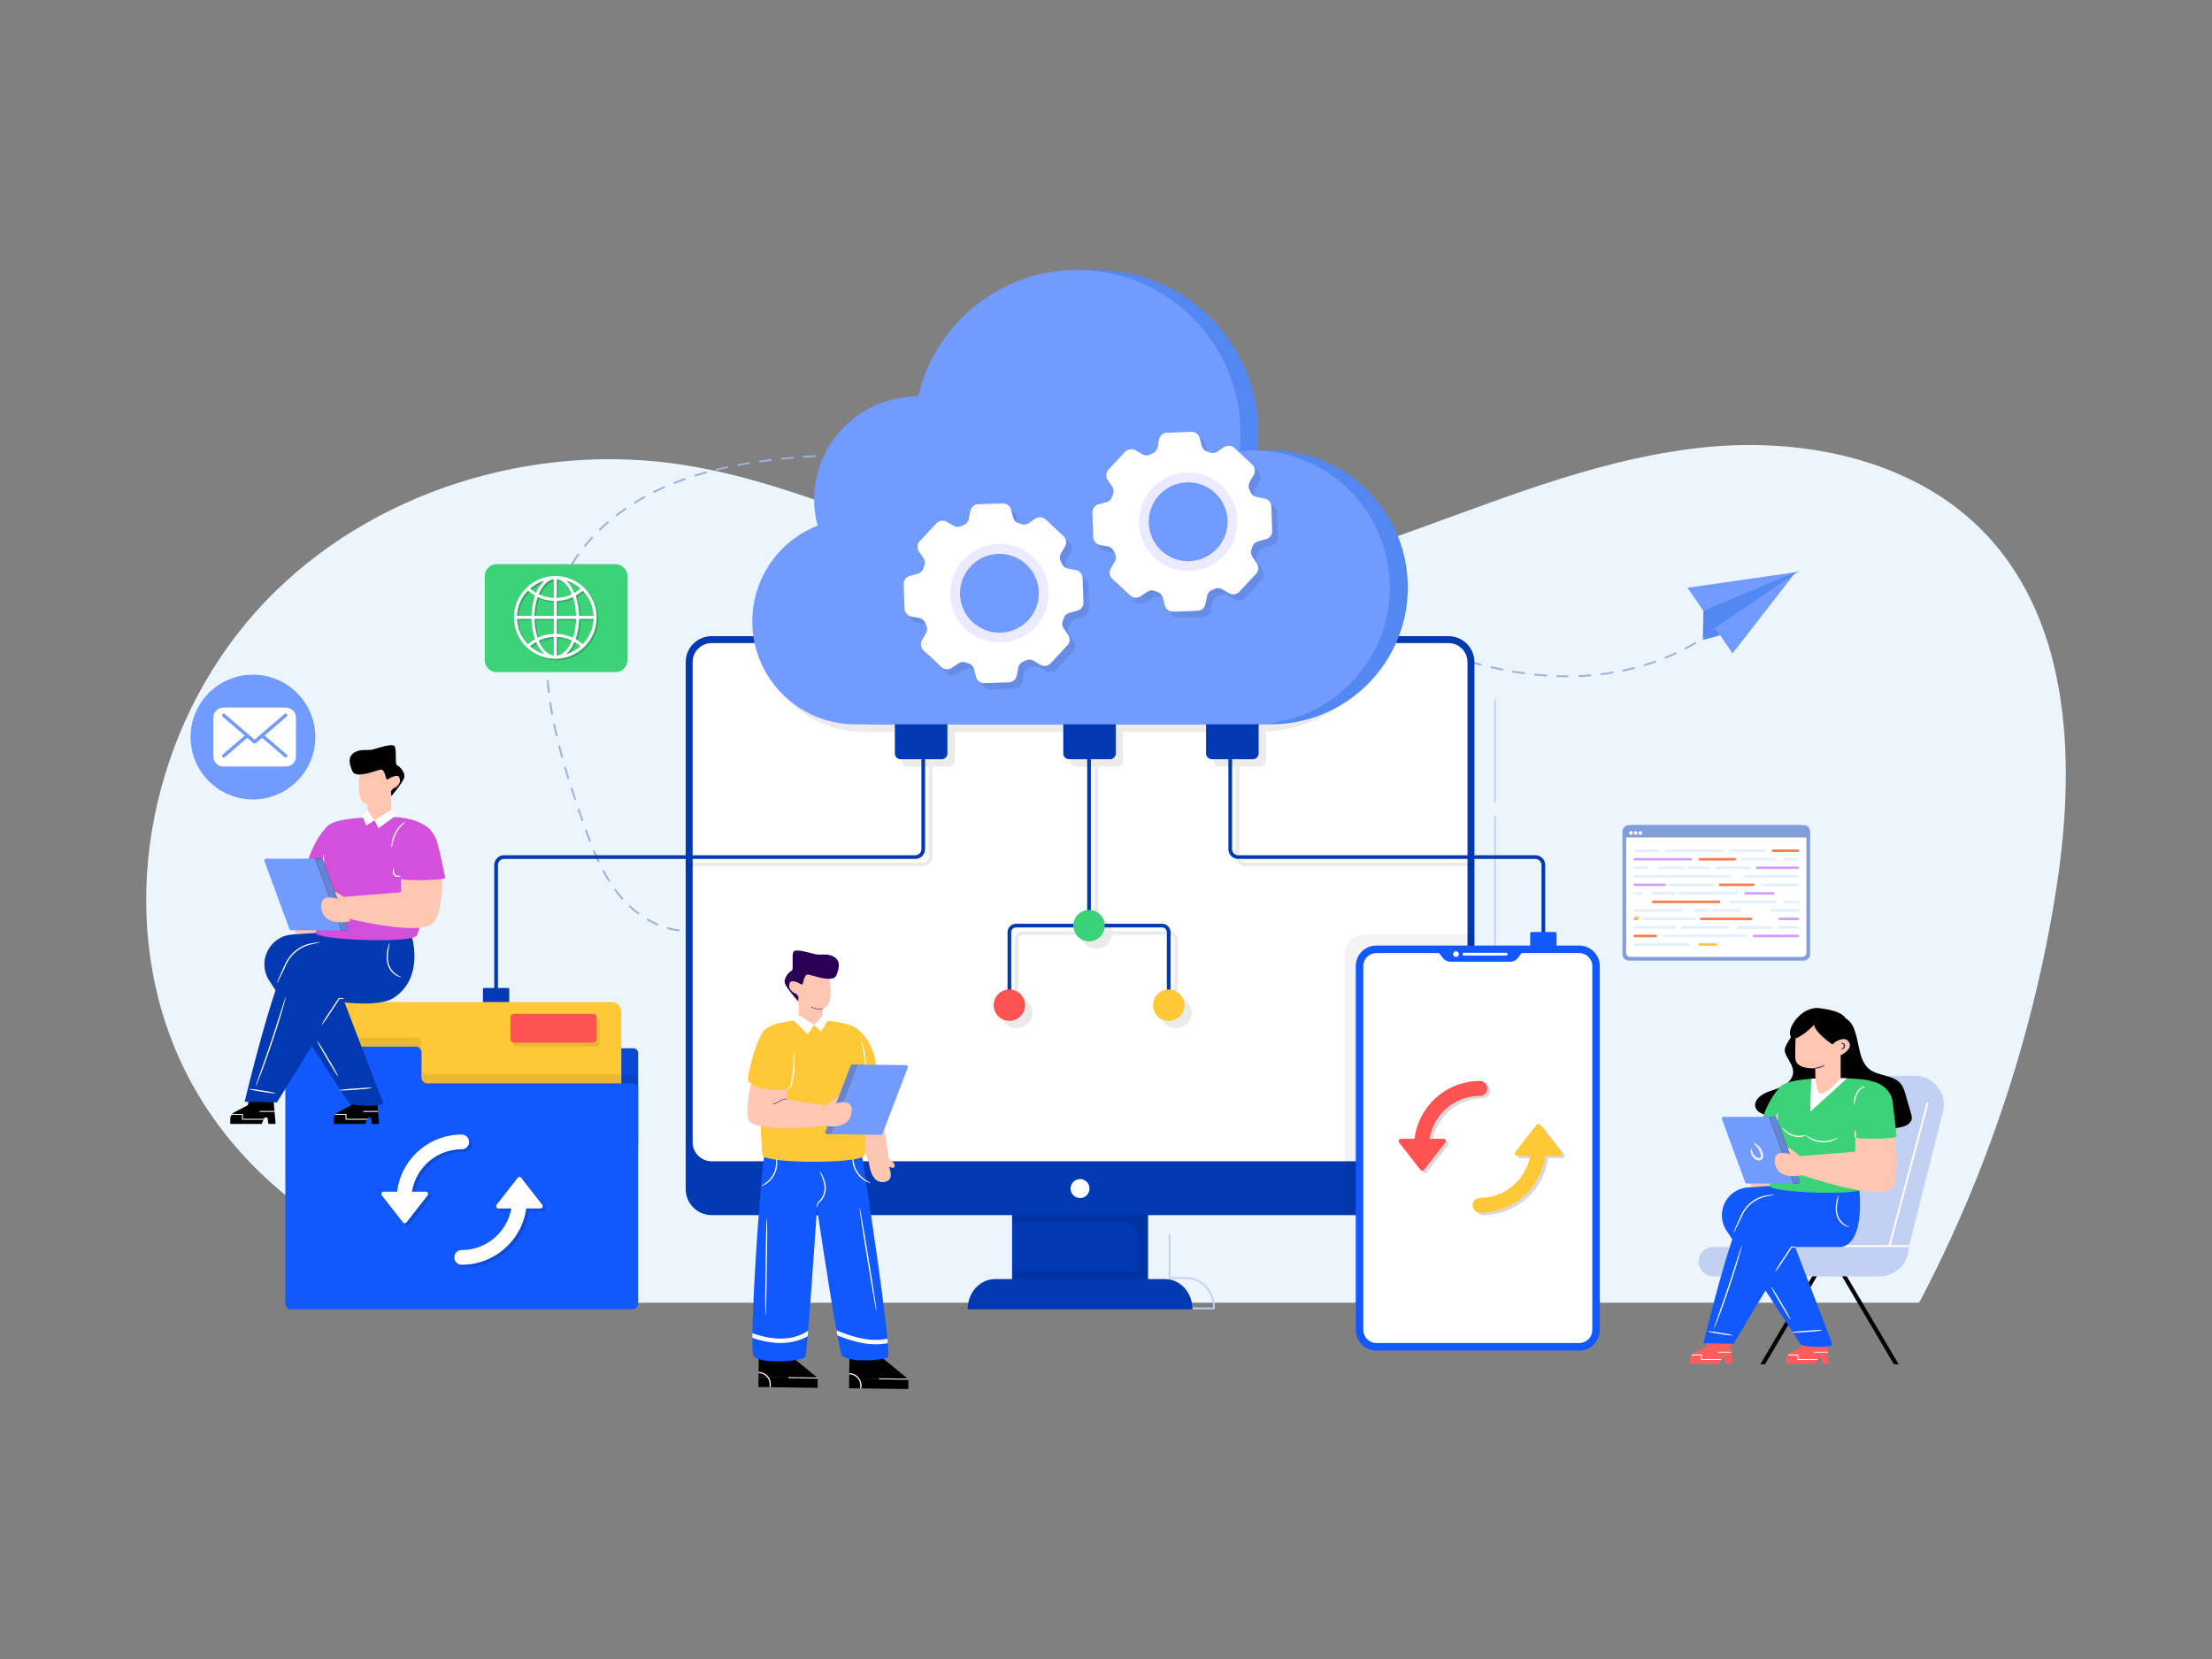 <svg xmlns="http://www.w3.org/2000/svg" xml:space="preserve" id="cloud-computing" x="0" y="0" style="enable-background:new 0 0 1200 900" version="1.1" viewBox="0 0 1200 900">
  <rect x="0" y="0" width="1200" height="900" fill="#808080" stroke="none"/>
  <g id="Cloud_Computing">
    <path d="m1040.044 706.726 1.225-.26c36.57-69.57 61.68-145.149 74.02-222.779 10.7-67.36 9.01-144.08-37.79-193.7-37.42-39.68-96.41-52.6-150.72-47.52-54.31 5.08-105.74 25.71-157.04 44.26-51.3 18.55-104.75 35.42-159.22 32.5-83.02-4.46-157.29-54.05-239.42-66.97-81.97-12.91-170.28 14.32-227.51 74.41-57.23 60.08-79.96 152.27-52.97 230.74 30.548 88.8 118.094 138.465 207.335 149.319h742.09z" style="fill:#edf5fc"></path>
    <path d="M374.206 505.452a.5.5 0 0 1-.021-1 33.407 33.407 0 0 0 5.852-.773.5.5 0 1 1 .219.976c-1.964.44-3.992.708-6.028.796h-.022zm-5.985-.244a.457.457 0 0 1-.063-.004 40.682 40.682 0 0 1-5.947-1.197.5.5 0 0 1 .27-.962c1.93.538 3.882.931 5.8 1.167a.5.5 0 0 1-.06.996zm-11.526-3.182a.502.502 0 0 1-.198-.04 50.505 50.505 0 0 1-5.407-2.726.5.5 0 1 1 .502-.865 49.414 49.414 0 0 0 5.3 2.672.5.5 0 0 1-.197.959zm-10.364-5.998a.5.5 0 0 1-.298-.098 57.23 57.23 0 0 1-4.664-3.858.5.5 0 0 1 .678-.735 55.99 55.99 0 0 0 4.582 3.79.5.5 0 0 1-.298.901zm-8.816-8.112a.498.498 0 0 1-.375-.17 72.323 72.323 0 0 1-3.777-4.715.5.5 0 1 1 .805-.592 71.09 71.09 0 0 0 3.722 4.647.5.5 0 0 1-.375.83zm-7.111-9.649a.5.5 0 0 1-.424-.235 94.52 94.52 0 0 1-3.025-5.217.5.5 0 0 1 .881-.475 94.143 94.143 0 0 0 2.991 5.163.5.5 0 0 1-.423.764zm-5.707-10.547a.5.5 0 0 1-.453-.287 147.157 147.157 0 0 1-2.454-5.497.5.5 0 0 1 .922-.39 145.202 145.202 0 0 0 2.437 5.46.5.5 0 0 1-.452.714zm-4.692-11.043a.5.5 0 0 1-.466-.32 284.768 284.768 0 0 1-2.105-5.63.5.5 0 1 1 .94-.342 289.15 289.15 0 0 0 2.098 5.612.5.5 0 0 1-.467.68zm-4.113-11.273a.5.5 0 0 1-.472-.334l-.586-1.674a946.159 946.159 0 0 1-1.387-3.993.5.5 0 0 1 .946-.326c.46 1.335.923 2.665 1.385 3.989l.585 1.672a.5.5 0 0 1-.471.666zm-3.904-11.343a.499.499 0 0 1-.474-.342 569.12 569.12 0 0 1-1.881-5.702.5.5 0 0 1 .951-.309 621.99 621.99 0 0 0 1.877 5.694.5.5 0 0 1-.473.659zm-3.694-11.417a.5.5 0 0 1-.477-.352 416.111 416.111 0 0 1-1.74-5.75.5.5 0 1 1 .96-.283c.564 1.918 1.144 3.83 1.735 5.737a.5.5 0 0 1-.478.648zm-3.385-11.514a.499.499 0 0 1-.481-.367 311.274 311.274 0 0 1-1.547-5.808.5.5 0 1 1 .969-.248 308.26 308.26 0 0 0 1.54 5.79.5.5 0 0 1-.48.633zm-2.97-11.629a.5.5 0 0 1-.487-.386 256.05 256.05 0 0 1-1.296-5.872.5.5 0 1 1 .979-.204c.402 1.93.837 3.898 1.292 5.849a.5.5 0 0 1-.487.613zm-2.439-11.75a.5.5 0 0 1-.491-.412c-.358-1.99-.687-3.988-.979-5.937a.5.5 0 1 1 .989-.147c.29 1.938.618 3.926.974 5.907a.5.5 0 0 1-.493.588zm-1.767-11.871a.5.5 0 0 1-.496-.442c-.233-2.008-.43-4.024-.585-5.991a.5.5 0 0 1 .459-.538.515.515 0 0 1 .537.459c.155 1.955.35 3.959.583 5.954a.5.5 0 0 1-.498.558zm552.476-8.484a149.557 149.557 0 0 1-5.427-.098.5.5 0 0 1-.482-.517c.01-.276.268-.5.518-.482a147.596 147.596 0 0 0 5.392.097l.585-.001.005 1h-.59zm6.588-.145a.5.5 0 0 1-.021-1 149.97 149.97 0 0 0 5.965-.382.5.5 0 1 1 .084.996c-1.988.168-4.01.297-6.006.385h-.022zm-17.984-.267-.036-.001a178.751 178.751 0 0 1-5.993-.521c-.274-.03-.473-.275-.445-.55s.283-.47.549-.446c1.986.207 3.991.382 5.959.52a.5.5 0 0 1-.034.998zm29.937-.741a.5.5 0 0 1-.061-.996c1.967-.247 3.958-.537 5.917-.864a.5.5 0 1 1 .164.986c-1.972.33-3.976.622-5.956.87a.554.554 0 0 1-.064.004zm-41.868-.496a.536.536 0 0 1-.068-.005 195.708 195.708 0 0 1-5.948-.907.5.5 0 1 1 .166-.986c1.982.333 3.972.637 5.916.902a.5.5 0 0 1-.066.996zm53.702-1.482a.5.5 0 0 1-.102-.99c1.957-.41 3.916-.866 5.822-1.353a.5.5 0 1 1 .248.969c-1.92.49-3.894.949-5.865 1.363a.495.495 0 0 1-.103.01zm-583.79-.349a.5.5 0 0 1-.5-.48c-.071-1.808-.107-3.62-.107-5.385l.002-.635a.5.5 0 0 1 .5-.498h.002a.5.5 0 0 1 .498.503l-.002.63c0 1.753.035 3.55.106 5.346a.5.5 0 0 1-.48.519h-.02zm518.256-.159a.49.49 0 0 1-.099-.01 213.917 213.917 0 0 1-5.881-1.256.5.5 0 1 1 .222-.974c1.96.447 3.929.867 5.855 1.25a.5.5 0 0 1-.097.99zm77.161-2.46a.5.5 0 0 1-.144-.979c1.916-.58 3.828-1.205 5.681-1.857a.5.5 0 1 1 .332.943 133.958 133.958 0 0 1-5.724 1.871.494.494 0 0 1-.145.022zm-88.862-.207a.49.49 0 0 1-.124-.015c-1.916-.492-3.87-1.02-5.806-1.569a.5.5 0 1 1 .274-.961 242.24 242.24 0 0 0 5.78 1.561.5.5 0 0 1-.124.984zm-11.545-3.27a.498.498 0 0 1-.148-.023 265.574 265.574 0 0 1-5.723-1.842.5.5 0 0 1 .316-.948c1.907.637 3.824 1.254 5.702 1.835a.5.5 0 0 1-.147.977zm111.722-.511a.501.501 0 0 1-.188-.964c1.85-.75 3.696-1.55 5.484-2.376a.501.501 0 0 1 .42.908 126.1 126.1 0 0 1-5.529 2.395.498.498 0 0 1-.187.037zm-123.106-3.29a.495.495 0 0 1-.168-.03 300.092 300.092 0 0 1-5.638-2.08.5.5 0 0 1 .355-.935c1.867.71 3.741 1.402 5.62 2.074a.5.5 0 0 1-.169.97zm133.994-1.747a.5.5 0 0 1-.232-.943c1.773-.93 3.53-1.909 5.218-2.91a.5.5 0 0 1 .51.86 116.312 116.312 0 0 1-5.263 2.935.502.502 0 0 1-.233.058zm-617.555-.351-.027-.001a.5.5 0 0 1-.472-.526c.106-2.021.264-4.042.47-6.007a.5.5 0 0 1 .994.105 115.76 115.76 0 0 0-.466 5.955.5.5 0 0 1-.5.474zm472.342-2.163a.503.503 0 0 1-.186-.036 355.08 355.08 0 0 1-5.557-2.286.5.5 0 0 1 .389-.922c1.84.776 3.687 1.536 5.54 2.28a.5.5 0 0 1-.186.964zm155.534-3.6a.5.5 0 0 1-.278-.916 107.443 107.443 0 0 0 4.875-3.449.5.5 0 0 1 .6.8 107.568 107.568 0 0 1-4.92 3.48.499.499 0 0 1-.277.085zM758.143 345.1a.498.498 0 0 1-.201-.043 400.28 400.28 0 0 1-5.48-2.46.5.5 0 0 1 .415-.91 398.3 398.3 0 0 0 5.467 2.455.5.5 0 0 1-.201.958zm-10.911-4.993a.495.495 0 0 1-.214-.048 492.69 492.69 0 0 1-5.411-2.608.5.5 0 0 1 .44-.898c1.792.877 3.592 1.745 5.399 2.602a.5.5 0 0 1-.214.952zm-449.116-.116a.499.499 0 0 1-.494-.58c.324-2.003.706-3.995 1.135-5.92a.501.501 0 0 1 .977.218 101.236 101.236 0 0 0-1.125 5.862.5.5 0 0 1-.493.42zm636.21-1.033a.5.5 0 0 1-.322-.882 101.748 101.748 0 0 0 4.444-3.981.5.5 0 0 1 .689.724 102.59 102.59 0 0 1-4.49 4.02.495.495 0 0 1-.322.12zm-197.872-4.123a.5.5 0 0 1-.224-.054c-1.79-.9-3.573-1.808-5.352-2.723a.5.5 0 1 1 .457-.89 638.07 638.07 0 0 0 5.344 2.72.5.5 0 0 1-.225.947zm206.559-4.138a.499.499 0 0 1-.366-.84 97.731 97.731 0 0 0 3.532-4.007.5.5 0 1 1 .768.64 99.389 99.389 0 0 1-3.568 4.048.5.5 0 0 1-.366.159zm-217.23-1.35a.502.502 0 0 1-.232-.058 915.481 915.481 0 0 1-5.307-2.807.5.5 0 0 1 .471-.883c1.764.94 3.53 1.875 5.3 2.804a.5.5 0 0 1-.232.943zm-425.05-1.059a.501.501 0 0 1-.48-.64 92.937 92.937 0 0 1 1.864-5.734.5.5 0 1 1 .94.34 92.473 92.473 0 0 0-1.844 5.673.5.5 0 0 1-.48.361zm414.46-4.585a.492.492 0 0 1-.238-.06c-1.76-.95-3.518-1.905-5.276-2.862a.5.5 0 0 1 .478-.878c1.756.956 3.514 1.91 5.273 2.86a.5.5 0 0 1-.237.94zm-10.54-5.739a.494.494 0 0 1-.24-.061l-5.26-2.888a.5.5 0 0 1 .482-.876l5.259 2.887a.5.5 0 0 1-.24.938zm-399.84-.95a.5.5 0 0 1-.458-.701 89.6 89.6 0 0 1 2.489-5.197l.122-.237a.5.5 0 0 1 .89.457l-.124.24a88.08 88.08 0 0 0-2.46 5.14.5.5 0 0 1-.458.299zm389.324-4.828a.5.5 0 0 1-.24-.061l-5.261-2.886a.5.5 0 1 1 .48-.877l5.261 2.886a.5.5 0 0 1-.24.938zm-10.53-5.76a.503.503 0 0 1-.239-.06c-1.755-.956-3.513-1.908-5.274-2.855a.5.5 0 1 1 .475-.881c1.76.948 3.52 1.9 5.278 2.857a.5.5 0 0 1-.24.94zm-373.23-.033a.5.5 0 0 1-.426-.762 89.04 89.04 0 0 1 3.337-5.026.501.501 0 0 1 .815.581 88.102 88.102 0 0 0-3.3 4.97.5.5 0 0 1-.426.237zm362.665-5.653a.49.49 0 0 1-.234-.058 832.802 832.802 0 0 0-5.306-2.796.5.5 0 1 1 .463-.886c1.774.926 3.544 1.86 5.312 2.799a.5.5 0 0 1-.235.941zm-355.706-4.111a.5.5 0 0 1-.388-.816 98.639 98.639 0 0 1 3.956-4.55.501.501 0 0 1 .734.678 96.875 96.875 0 0 0-3.914 4.503.501.501 0 0 1-.388.185zm345.069-1.442a.492.492 0 0 1-.228-.056 623.52 623.52 0 0 0-5.35-2.707.5.5 0 0 1 .448-.894c1.79.895 3.576 1.8 5.357 2.712a.5.5 0 0 1-.227.945zm-10.734-5.365a.498.498 0 0 1-.219-.05 472.92 472.92 0 0 0-5.405-2.59.5.5 0 1 1 .426-.904c1.811.853 3.617 1.719 5.417 2.595a.5.5 0 0 1-.219.95zm-326.2-2.002a.5.5 0 0 1-.347-.86 108.266 108.266 0 0 1 4.461-4.053.5.5 0 0 1 .653.759 106.613 106.613 0 0 0-4.42 4.014.498.498 0 0 1-.346.14zm315.345-3.111a.5.5 0 0 1-.203-.043l-.24-.109c-1.74-.79-3.486-1.569-5.238-2.334a.5.5 0 0 1 .4-.916c1.756.767 3.506 1.548 5.252 2.34l.232.105a.5.5 0 0 1-.203.957zm-306.25-4.707a.499.499 0 0 1-.304-.896c1.573-1.21 3.21-2.405 4.867-3.55a.5.5 0 1 1 .568.822 117.804 117.804 0 0 0-4.826 3.52.498.498 0 0 1-.304.104zm295.255-.1a.5.5 0 0 1-.194-.04 419.165 419.165 0 0 0-5.54-2.28.5.5 0 1 1 .372-.928 410.56 410.56 0 0 1 5.555 2.287.5.5 0 0 1-.193.96zm-11.128-4.486a.494.494 0 0 1-.18-.034 419.175 419.175 0 0 0-5.607-2.118.5.5 0 0 1 .346-.938 409.61 409.61 0 0 1 5.62 2.124.5.5 0 0 1-.18.966zm-274.26-2.237a.5.5 0 0 1-.264-.925 126.72 126.72 0 0 1 5.194-3.053.5.5 0 0 1 .486.874 125.93 125.93 0 0 0-5.152 3.03.499.499 0 0 1-.264.074zm263.005-1.924a.5.5 0 0 1-.167-.029 407.93 407.93 0 0 0-5.665-1.956c-.262-.088-.403-.372-.314-.634s.367-.403.634-.314c1.897.64 3.79 1.294 5.679 1.962a.5.5 0 0 1-.167.971zm-11.37-3.836a.507.507 0 0 1-.154-.024 406.16 406.16 0 0 0-5.718-1.793.5.5 0 0 1 .293-.956c1.915.585 3.825 1.184 5.732 1.796a.5.5 0 0 1-.153.977zm-241.154-.076a.5.5 0 0 1-.223-.948 133.784 133.784 0 0 1 5.453-2.559.5.5 0 0 1 .404.914 130.587 130.587 0 0 0-5.411 2.54.496.496 0 0 1-.223.053zm229.677-3.432a.498.498 0 0 1-.14-.02c-1.918-.557-3.84-1.1-5.767-1.63a.5.5 0 1 1 .265-.963c1.931.53 3.858 1.074 5.782 1.633a.5.5 0 0 1-.14.98zm-218.71-1.436a.5.5 0 0 1-.184-.965c1.84-.728 3.737-1.436 5.638-2.105a.5.5 0 0 1 .332.943c-1.89.665-3.774 1.368-5.603 2.092a.496.496 0 0 1-.184.035zm207.14-1.743a.495.495 0 0 1-.126-.016c-1.934-.502-3.871-.99-5.81-1.464a.5.5 0 0 1 .237-.972c1.944.475 3.885.965 5.825 1.468a.5.5 0 0 1-.126.984zm-195.826-2.244a.501.501 0 0 1-.15-.978 183.61 183.61 0 0 1 5.773-1.695.5.5 0 0 1 .265.963 181.46 181.46 0 0 0-5.739 1.687.5.5 0 0 1-.15.023zm184.169-.605a.487.487 0 0 1-.112-.012c-1.948-.447-3.898-.88-5.85-1.299a.5.5 0 1 1 .209-.977c1.958.42 3.912.853 5.864 1.301a.5.5 0 0 1-.111.987zm-11.732-2.516a.483.483 0 0 1-.099-.01c-1.96-.39-3.92-.768-5.885-1.131a.5.5 0 1 1 .181-.984c1.97.365 3.936.743 5.9 1.135a.5.5 0 0 1-.097.99zm-160.874-.077a.5.5 0 0 1-.118-.986 214.18 214.18 0 0 1 5.863-1.337.5.5 0 0 1 .21.977c-1.98.423-3.943.871-5.837 1.332a.495.495 0 0 1-.118.014zm149.075-2.105a.554.554 0 0 1-.085-.007c-1.97-.336-3.94-.657-5.915-.965a.5.5 0 0 1-.417-.571.505.505 0 0 1 .572-.417c1.978.308 3.955.63 5.928.967a.5.5 0 0 1-.083.993zm-137.343-.405a.5.5 0 0 1-.091-.991 257.78 257.78 0 0 1 5.923-1.032.5.5 0 0 1 .16.987c-1.985.322-3.97.668-5.9 1.028a.494.494 0 0 1-.092.008zm125.486-1.443a.51.51 0 0 1-.071-.004c-1.978-.28-3.958-.545-5.94-.797a.5.5 0 0 1-.434-.559.507.507 0 0 1 .56-.433c1.986.252 3.97.518 5.954.798a.5.5 0 0 1-.07.995zm-113.645-.483a.5.5 0 0 1-.068-.996c1.984-.279 3.97-.538 5.959-.78a.506.506 0 0 1 .557.437.5.5 0 0 1-.436.557c-1.982.24-3.963.498-5.941.777a.486.486 0 0 1-.07.005zm101.742-1.027a.55.55 0 0 1-.057-.003 422.149 422.149 0 0 0-5.961-.628.5.5 0 0 1 .098-.995c1.992.196 3.984.406 5.974.63a.501.501 0 0 1-.054.996zm-89.828-.424a.5.5 0 0 1-.05-.997 440.743 440.743 0 0 1 5.979-.58.5.5 0 0 1 .09.996 430.277 430.277 0 0 0-6.019.58zm77.883-.748c-.015 0-.028 0-.043-.002-1.99-.166-3.982-.319-5.975-.457a.5.5 0 0 1-.464-.534.513.513 0 0 1 .533-.464c1.998.139 3.994.292 5.99.46a.499.499 0 0 1-.04.997zm-65.931-.32a.501.501 0 0 1-.037-.999c1.996-.15 3.995-.284 5.994-.404.305-.008.513.194.529.47a.5.5 0 0 1-.469.528 413.692 413.692 0 0 0-6.017.405zm53.96-.511-.027-.001c-1.995-.11-3.99-.206-5.986-.288a.501.501 0 0 1 .04-.999c2 .082 4.002.177 6 .289a.5.5 0 0 1-.027.999zm-41.981-.208a.5.5 0 0 1-.022-1c2-.09 4.001-.167 6.002-.229h.016a.5.5 0 0 1 .016 1c-1.997.061-3.993.137-5.99.228h-.022zm29.991-.282h-.013a414.88 414.88 0 0 0-5.99-.116.5.5 0 0 1 .005-1h.006c2.003.024 4.005.063 6.006.116a.5.5 0 0 1-.014 1zm-17.997-.09a.5.5 0 0 1-.009-1c2.003-.033 4.005-.052 6.008-.055h.001a.5.5 0 0 1 .001 1c-1.998.003-3.995.022-5.992.055h-.009z" style="fill:#9bb2e1"></path>
    <path d="M811.065 435.507a.47.47 0 0 1-.47-.47v-55.415a.47.47 0 1 1 .94 0v55.416c0 .26-.21.47-.47.47zM811.065 554.153a.47.47 0 0 1-.47-.47V442.86a.47.47 0 1 1 .94 0v110.823c0 .26-.21.47-.47.47zM799.291 659.649h-6.964a.47.47 0 1 1 0-.94h6.964c6.233 0 11.304-5.89 11.304-13.13V566.08a.47.47 0 1 1 .94 0v79.5c0 7.757-5.493 14.069-12.244 14.069zM658.61 710.251h-13.099a.47.47 0 1 1 0-.939h12.624c-.225-8.576-6.58-15.477-14.359-15.477h-9.287a.47.47 0 0 1-.47-.47v-23.46a.47.47 0 1 1 .94 0v22.99h8.817c8.439 0 15.305 7.576 15.305 16.887 0 .259-.21.47-.47.47z" style="fill:#c2d1f2"></path>
    <path d="M549.048 649.008h73.754v47.112h-73.754z" style="fill:#0039b2"></path>
    <path d="M622.812 650.812v47.112h-4.716v-1.804h-69.048v-6.407h69.048v-17.079c0-5.382-4.369-9.741-9.751-9.741h-59.287v-12.081h73.754z" style="opacity:.1"></path>
    <path d="M799.877 359.195v285.92c0 7.77-6.3 14.07-14.08 14.07h-399.74c-3.2 0-6.15-1.07-8.52-2.88-3.37-2.57-5.55-6.63-5.55-11.19v-285.92c0-7.78 6.3-14.08 14.07-14.08h399.74c7.78 0 14.08 6.3 14.08 14.08z" style="fill:#0039b2"></path>
    <path d="M386.059 629.979c-5.688 0-10.315-4.627-10.315-10.315V359.196c0-5.693 4.627-10.324 10.315-10.324h399.733c5.693 0 10.324 4.631 10.324 10.324v260.468c0 5.688-4.631 10.315-10.324 10.315H386.059z" style="fill:#fff"></path>
    <path d="M799.877 467.955v2h-124.17c-2.94 0-5.34-2.4-5.34-5.34v-48.74h-8.94c-1.75 0-3.16-1.42-3.16-3.17v-15.77h-48.96v15.77c0 1.75-1.42 3.17-3.16 3.17h-10.37v81.82c3.91.45 7 3.55 7.46 7.45h31.15c2.54 0 4.61 2.07 4.61 4.61v31.09c4.23.49 7.52 4.08 7.52 8.45a8.52 8.52 0 0 1-8.52 8.52c-4.71 0-8.52-3.81-8.52-8.52 0-4.37 3.28-7.96 7.52-8.45v-31.09c0-1.44-1.17-2.61-2.61-2.61h-31.15c-.5 4.23-4.09 7.52-8.46 7.52-4.36 0-7.96-3.29-8.45-7.52h-31.15c-1.44 0-2.61 1.17-2.61 2.61v31.09c4.23.49 7.52 4.08 7.52 8.45a8.52 8.52 0 0 1-17.04 0c0-4.37 3.29-7.96 7.52-8.45v-31.09c0-2.54 2.07-4.61 4.61-4.61h31.15c.46-3.9 3.55-7 7.45-7.45v-81.82h-9.83c-1.74 0-3.16-1.42-3.16-3.17v-15.77h-62.84v15.77c0 1.75-1.42 3.17-3.17 3.17h-8.94v48.74c0 2.94-2.4 5.34-5.34 5.34h-128.51v-2h128.51c1.84 0 3.34-1.5 3.34-3.34v-48.74h-11.25c-1.74 0-3.16-1.42-3.16-3.17v-15.77h-21.47c-29.5 0-53.66-22.84-55.72-51.82h342.26c-9.22 29.1-35.89 50.43-67.72 51.74v15.85c0 1.75-1.41 3.17-3.16 3.17h-11.25v48.74c0 1.84 1.5 3.34 3.34 3.34h124.17z" style="opacity:.08"></path>
    <path d="M646.926 710.313h-121.99c0-4.534 1.656-8.64 4.344-11.603 2.678-2.975 6.388-4.808 10.485-4.808h92.331c8.184 0 14.83 7.343 14.83 16.41z" style="fill:#0039b2"></path>
    <circle cx="585.925" cy="644.79" r="5.147" style="fill:#fff"></circle>
    <path d="M417.873 337.112c0 30.846 25.012 55.828 55.857 55.828h215.709c41.038 0 74.299-33.26 74.299-74.299 0-41.01-33.261-74.299-74.3-74.299-2.445 0-4.89.117-7.276.353.383-3.182.56-6.422.56-9.692 0-48.904-39.654-88.558-88.558-88.558-42.07 0-77.275 29.343-86.29 68.672h-.589c-30.845 0-55.857 25.012-55.857 55.827 0 4.92.619 9.663 1.827 14.2-20.71 8.16-35.382 28.341-35.382 51.968z" style="fill:#5388f2"></path>
    <path d="M679.641 411.876H657.45a3.162 3.162 0 0 1-3.162-3.161v-17.72a3.162 3.162 0 0 1 3.162-3.161h22.192a3.162 3.162 0 0 1 3.162 3.161v17.72a3.162 3.162 0 0 1-3.162 3.161zM602.169 411.876h-22.193a3.162 3.162 0 0 1-3.161-3.161v-17.72a3.162 3.162 0 0 1 3.161-3.161h22.193a3.162 3.162 0 0 1 3.161 3.161v17.72a3.162 3.162 0 0 1-3.161 3.161zM488.614 411.876h22.192a3.162 3.162 0 0 0 3.162-3.161v-17.72a3.162 3.162 0 0 0-3.162-3.161h-22.192a3.162 3.162 0 0 0-3.162 3.161v17.72a3.162 3.162 0 0 0 3.162 3.161z" style="fill:#0039b2"></path>
    <path d="M270.135 537.13h-2V469.3a5.346 5.346 0 0 1 5.34-5.34h223.044a3.344 3.344 0 0 0 3.34-3.34v-53.29h2v53.29a5.346 5.346 0 0 1-5.34 5.34H273.475a3.344 3.344 0 0 0-3.34 3.34v67.83z" style="fill:#0039b2"></path>
    <path d="M408.122 337.112c0 30.846 25.012 55.828 55.857 55.828h215.71c41.037 0 74.298-33.26 74.298-74.299 0-41.01-33.26-74.299-74.299-74.299-2.445 0-4.89.117-7.276.353.383-3.182.56-6.422.56-9.692 0-48.904-39.654-88.558-88.559-88.558-42.07 0-77.274 29.343-86.29 68.672h-.588c-30.845 0-55.857 25.012-55.857 55.827 0 4.92.618 9.663 1.826 14.2-20.71 8.16-35.382 28.341-35.382 51.968z" style="fill:#719bff"></path>
    <path d="M799.877 506.915v138.2c0 7.77-6.3 14.07-14.08 14.07h-56.34v-141.15c0-6.14 4.99-11.12 11.12-11.12h59.3z" style="opacity:.05"></path>
    <path d="M838.269 537.13h-2V469.3a3.345 3.345 0 0 0-3.341-3.34H671.737a5.346 5.346 0 0 1-5.34-5.34v-53.29h2v53.29a3.344 3.344 0 0 0 3.34 3.34h161.191a5.346 5.346 0 0 1 5.34 5.34v67.83z" style="fill:#0039b2"></path>
    <path d="M830.127 514.475v-8.153c0-.407.33-.737.737-.737h12.817c.401 0 .726.325.726.726v10.597c0 .4-.327.727-.726.727h-10.394a3.16 3.16 0 0 1-3.16-3.16z" style="fill:#1258ff"></path>
    <path d="M867.887 524.081v197.452c0 6.136-4.996 11.133-11.132 11.133H746.626c-6.136 0-11.121-4.997-11.121-11.133V524.08c0-6.142 4.985-11.121 11.121-11.121h110.129c6.136 0 11.132 4.98 11.132 11.121z" style="fill:#1258ff"></path>
    <path d="M746.629 728.586c-3.887 0-7.05-3.166-7.05-7.057V524.085c0-3.89 3.163-7.056 7.05-7.056h110.126c3.89 0 7.056 3.166 7.056 7.056V721.53c0 3.891-3.165 7.057-7.056 7.057H746.63z" style="fill:#fff"></path>
    <path d="m826.214 516.052-2.71 3.572a5.323 5.323 0 0 1-4.237 2.105h-32.333a5.346 5.346 0 0 1-4.244-2.105l-2.703-3.572h46.227z" style="fill:#1258ff"></path>
    <circle cx="789.865" cy="517.593" r="1.541" style="fill:#fff"></circle>
    <path d="M817.877 517.634a.736.736 0 0 1-.74.733h-22.981a.736.736 0 1 1 0-1.473h22.98c.408 0 .74.333.74.74z" style="fill:#fff"></path>
    <path d="M346.17 571.245v49.92H196.26v-52.5h147.33c1.42 0 2.58 1.16 2.58 2.58z" style="fill:#0a48d8"></path>
    <path d="M261.995 544.846v-8.153c0-.407.33-.737.737-.737h12.816c.401 0 .727.325.727.727v10.596c0 .4-.327.727-.727.727h-10.393a3.16 3.16 0 0 1-3.16-3.16z" style="fill:#0039b2"></path>
    <path d="M337.07 548.925v72.24H162.04v-72.24c0-2.94 2.38-5.33 5.33-5.33h164.37c2.94 0 5.33 2.39 5.33 5.33z" style="fill:#ffc837"></path>
    <path d="M325.31 554.213v11.49c0 1.15-.94 2.09-2.09 2.09h-42.64c-1.15 0-2.08-.94-2.08-2.09v-11.49c0-1.15.93-2.08 2.08-2.08h42.64c1.15 0 2.09.93 2.09 2.08zM346.17 586.065v35.1H162.04v-58.22h63.42c1.77 0 3.2 1.43 3.2 3.19v13.54c0 1.76 1.43 3.19 3.19 3.19h111.12c1.77 0 3.2 1.43 3.2 3.2z" style="opacity:.08"></path>
    <path d="M346.167 590.912v116.206a3.195 3.195 0 0 1-3.194 3.195H157.99a3.195 3.195 0 0 1-3.194-3.195v-136.13a3.194 3.194 0 0 1 3.194-3.195h67.473a3.195 3.195 0 0 1 3.194 3.194v13.536a3.195 3.195 0 0 0 3.195 3.195h111.12a3.195 3.195 0 0 1 3.194 3.194z" style="fill:#1258ff"></path>
    <g style="opacity:.15">
      <path d="m295.817 654.878-11.427-14.63a1.236 1.236 0 0 0-1.947 0l-11.427 14.63c-.634.811-.056 1.997.974 1.997h6.998c-2.27 12.787-13.46 22.53-26.889 22.53a4 4 0 0 0 0 8c17.85 0 32.64-13.313 34.984-30.53h7.76c1.03 0 1.608-1.186.974-1.997zM232.607 647.77h-7.48c2.075-13.018 13.378-23 26.972-23a4 4 0 0 0 0-8c-18.012 0-32.907 13.557-35.044 31h-7.302c-1.03 0-1.607 1.186-.974 1.997l11.427 14.63a1.236 1.236 0 0 0 1.948 0l11.427-14.63c.633-.81.055-1.996-.974-1.996z"></path>
    </g>
    <path d="M323.692 552.064v11.49c0 1.15-.94 2.09-2.09 2.09h-42.64c-1.15 0-2.08-.94-2.08-2.09v-11.49c0-1.15.93-2.08 2.08-2.08h42.64c1.15 0 2.09.93 2.09 2.08z" style="fill:#ff5252"></path>
    <path d="M219.165 654.811a4 4 0 0 1-4-4c0-19.474 15.843-35.317 35.317-35.317a4 4 0 0 1 0 8c-15.063 0-27.317 12.254-27.317 27.317a4 4 0 0 1-4 4zM250.482 686.129a4 4 0 0 1 0-8c15.063 0 27.317-12.255 27.317-27.318a4 4 0 0 1 8 0c0 19.475-15.843 35.318-35.317 35.318z" style="fill:#fff"></path>
    <path d="M293.226 655.598h-22.853c-1.03 0-1.608-1.185-.974-1.996l11.427-14.63a1.236 1.236 0 0 1 1.947 0l11.427 14.63c.634.81.056 1.996-.974 1.996zM208.136 646.494h22.854c1.03 0 1.607 1.186.974 1.997l-11.427 14.63a1.236 1.236 0 0 1-1.948 0l-11.427-14.63c-.633-.811-.055-1.997.974-1.997z" style="fill:#fff"></path>
    <g style="opacity:.15">
      <path d="m848.749 626.283-11.567-14.808a1.25 1.25 0 0 0-1.971 0l-11.567 14.808c-.641.821-.056 2.021.986 2.021h7.084c-2.299 12.944-13.624 22.807-27.218 22.807a4.05 4.05 0 0 0 0 8.098c18.068 0 33.04-13.477 35.412-30.905h7.855c1.042 0 1.627-1.2.986-2.021zM784.765 619.089h-7.573c2.102-13.178 13.543-23.282 27.304-23.282a4.05 4.05 0 0 0 0-8.098c-18.233 0-33.31 13.723-35.473 31.38h-7.392c-1.042 0-1.627 1.2-.985 2.02l11.566 14.81c.501.64 1.47.64 1.972 0l11.566-14.81c.642-.82.057-2.02-.985-2.02z"></path>
    </g>
    <path d="M771.158 626.216a4.05 4.05 0 0 1-4.05-4.05c0-19.712 16.038-35.75 35.75-35.75a4.05 4.05 0 0 1 0 8.099c-15.247 0-27.651 12.404-27.651 27.652a4.05 4.05 0 0 1-4.049 4.049z" style="fill:#ff5252"></path>
    <path d="M802.859 657.916a4.05 4.05 0 0 1 0-8.098c15.247 0 27.652-12.404 27.652-27.651a4.05 4.05 0 0 1 8.098 0c0 19.712-16.038 35.75-35.75 35.75z" style="fill:#ffc837"></path>
    <path d="M846.126 627.012h-23.133c-1.042 0-1.627-1.2-.986-2.021l11.567-14.809c.5-.64 1.47-.64 1.972 0l11.566 14.809c.642.821.056 2.02-.986 2.02z" style="fill:#ffc837"></path>
    <path d="M759.995 617.797h23.133c1.042 0 1.627 1.2.986 2.02l-11.567 14.809c-.5.641-1.47.641-1.972 0l-11.566-14.808c-.642-.822-.057-2.021.986-2.021z" style="fill:#ff5252"></path>
    <path d="m493.287 320.365.457 13.11c.074 2.142 1.618 3.964 3.728 4.36l4.148.792c1.466.295 2.732 1.237 3.298 2.625.215.485.454.97.693 1.48.639 1.334.546 2.917-.223 4.201l-2.118 3.651a4.618 4.618 0 0 0 .838 5.67l9.613 8.966a4.62 4.62 0 0 0 5.714.442l3.52-2.366c1.229-.833 2.8-1.036 4.177-.491.5.204 1 .384 1.524.563 1.424.493 2.452 1.69 2.847 3.133l1.055 4.083c.541 2.079 2.465 3.49 4.61 3.416l13.133-.457a4.563 4.563 0 0 0 4.335-3.727l.817-4.174c.295-1.44 1.238-2.707 2.599-3.297.51-.215.996-.43 1.482-.668 1.333-.663 2.94-.57 4.225.199l3.65 2.117a4.62 4.62 0 0 0 5.67-.838l8.942-9.612a4.594 4.594 0 0 0 .467-5.715l-2.393-3.543c-.832-1.23-1.034-2.777-.49-4.153.205-.5.385-1 .541-1.474.493-1.423 1.691-2.451 3.133-2.847l4.106-1.106a4.585 4.585 0 0 0 3.418-4.584l-.458-13.158a4.585 4.585 0 0 0-3.728-4.335l-4.198-.817c-1.441-.295-2.707-1.238-3.298-2.6a15.09 15.09 0 0 0-.666-1.431c-.64-1.36-.546-2.942.197-4.25l2.143-3.652a4.619 4.619 0 0 0-.839-5.67l-9.588-8.967a4.62 4.62 0 0 0-5.714-.442l-3.52 2.367c-1.229.833-2.8 1.036-4.176.491-.5-.18-1-.384-1.525-.563-1.399-.494-2.452-1.69-2.847-3.133l-1.08-4.082c-.54-2.079-2.465-3.492-4.609-3.418l-13.108.456c-2.12.074-3.94 1.618-4.337 3.704l-.816 4.198c-.294 1.466-1.262 2.709-2.623 3.298-.511.216-.997.43-1.482.669-1.335.639-2.917.546-4.201-.2l-3.65-2.117a4.62 4.62 0 0 0-5.67.838l-8.967 9.588a4.62 4.62 0 0 0-.443 5.715l2.392 3.519c.832 1.228 1.035 2.8.49 4.176a40.62 40.62 0 0 0-.588 1.525c-.468 1.423-1.666 2.451-3.108 2.847l-4.082 1.08c-2.078.54-3.491 2.465-3.417 4.608z" style="opacity:.1"></path>
    <path d="m490.247 316.984.456 13.11c.075 2.143 1.618 3.964 3.729 4.36l4.148.792c1.465.295 2.732 1.238 3.298 2.625.214.485.453.97.693 1.48.638 1.335.546 2.917-.224 4.201l-2.118 3.652a4.618 4.618 0 0 0 .839 5.67l9.612 8.966a4.62 4.62 0 0 0 5.715.442l3.52-2.367c1.228-.833 2.8-1.036 4.176-.491.5.204 1 .384 1.525.564 1.423.492 2.451 1.69 2.847 3.132l1.055 4.084c.54 2.078 2.465 3.49 4.609 3.416l13.133-.457a4.563 4.563 0 0 0 4.336-3.728l.817-4.173c.295-1.442 1.238-2.708 2.598-3.297.511-.216.997-.43 1.482-.669 1.334-.663 2.94-.57 4.226.199l3.65 2.117a4.62 4.62 0 0 0 5.67-.838l8.942-9.612a4.594 4.594 0 0 0 .467-5.715l-2.393-3.543c-.832-1.23-1.034-2.777-.49-4.153.205-.5.385-1 .54-1.474.494-1.423 1.692-2.451 3.134-2.847l4.106-1.105a4.585 4.585 0 0 0 3.417-4.585l-.458-13.157a4.585 4.585 0 0 0-3.728-4.336l-4.197-.817c-1.442-.295-2.708-1.238-3.298-2.599-.19-.486-.428-.971-.667-1.432-.639-1.36-.546-2.942.198-4.25l2.143-3.651a4.619 4.619 0 0 0-.839-5.67l-9.588-8.967a4.62 4.62 0 0 0-5.714-.442l-3.52 2.366c-1.23.833-2.801 1.036-4.177.491-.5-.18-1-.384-1.524-.563-1.399-.494-2.452-1.69-2.847-3.133l-1.08-4.082c-.541-2.079-2.465-3.492-4.61-3.417l-13.108.456c-2.119.073-3.94 1.617-4.336 3.703l-.816 4.199c-.295 1.465-1.263 2.708-2.624 3.298-.51.215-.996.43-1.481.668-1.335.64-2.917.546-4.202-.2l-3.65-2.117a4.62 4.62 0 0 0-5.67.839l-8.967 9.587a4.62 4.62 0 0 0-.442 5.716l2.392 3.518c.832 1.229 1.035 2.8.49 4.176a40.62 40.62 0 0 0-.588 1.525c-.469 1.424-1.666 2.452-3.108 2.848l-4.082 1.079c-2.078.54-3.492 2.466-3.417 4.608z" style="fill:#fff"></path>
    <circle cx="542.188" cy="321.85" r="26.719" style="fill:#eceaff"></circle>
    <circle cx="542.188" cy="321.85" r="21.385" style="fill:#719bff"></circle>
    <path d="m595.67 281.557.457 13.109c.074 2.143 1.618 3.965 3.728 4.36l4.148.793c1.466.294 2.732 1.237 3.298 2.624.215.485.454.97.693 1.48.639 1.335.546 2.917-.223 4.202l-2.118 3.65a4.618 4.618 0 0 0 .838 5.67l9.613 8.967a4.62 4.62 0 0 0 5.714.442l3.52-2.367c1.229-.833 2.8-1.036 4.177-.49.5.203 1 .384 1.524.563 1.424.492 2.452 1.69 2.847 3.133l1.055 4.083c.541 2.078 2.465 3.49 4.61 3.416l13.133-.457a4.563 4.563 0 0 0 4.335-3.728l.817-4.173c.295-1.441 1.238-2.708 2.599-3.297.51-.215.996-.43 1.482-.669 1.333-.663 2.94-.57 4.225.2l3.65 2.116a4.62 4.62 0 0 0 5.67-.838l8.942-9.612a4.594 4.594 0 0 0 .467-5.715l-2.393-3.543c-.832-1.23-1.034-2.776-.49-4.153.205-.5.385-1 .541-1.474.493-1.423 1.691-2.451 3.133-2.847l4.106-1.105a4.585 4.585 0 0 0 3.418-4.585l-.458-13.157a4.585 4.585 0 0 0-3.728-4.336l-4.198-.816c-1.441-.296-2.708-1.238-3.298-2.6-.189-.486-.428-.971-.666-1.432-.64-1.359-.546-2.941.197-4.249l2.143-3.652a4.619 4.619 0 0 0-.839-5.67l-9.588-8.967a4.62 4.62 0 0 0-5.714-.442l-3.52 2.367c-1.229.833-2.8 1.035-4.176.49-.5-.18-1-.384-1.525-.563-1.399-.493-2.452-1.69-2.847-3.133l-1.08-4.082c-.54-2.078-2.465-3.492-4.609-3.417l-13.108.456c-2.12.074-3.94 1.618-4.337 3.703l-.816 4.199c-.294 1.465-1.262 2.708-2.623 3.298-.511.215-.997.43-1.482.668-1.335.64-2.917.546-4.201-.2l-3.65-2.116a4.62 4.62 0 0 0-5.67.838l-8.967 9.587a4.62 4.62 0 0 0-.443 5.716l2.392 3.518c.832 1.229 1.035 2.801.49 4.176a40.725 40.725 0 0 0-.588 1.525c-.468 1.424-1.666 2.452-3.108 2.848l-4.082 1.08c-2.078.54-3.491 2.465-3.417 4.608z" style="opacity:.1"></path>
    <path d="m592.63 278.176.456 13.11c.075 2.142 1.618 3.964 3.729 4.36l4.148.792c1.465.295 2.732 1.237 3.298 2.624.214.486.453.971.693 1.48.638 1.335.546 2.917-.224 4.202l-2.118 3.651a4.618 4.618 0 0 0 .839 5.67l9.612 8.966a4.62 4.62 0 0 0 5.715.442l3.52-2.366c1.228-.833 2.8-1.036 4.176-.492.5.205 1 .385 1.525.564 1.423.493 2.451 1.69 2.847 3.133l1.055 4.083c.54 2.078 2.465 3.49 4.609 3.416l13.133-.457a4.563 4.563 0 0 0 4.336-3.727l.817-4.174c.295-1.441 1.238-2.707 2.598-3.297.511-.215.997-.43 1.482-.668 1.334-.663 2.94-.571 4.226.198l3.65 2.118a4.62 4.62 0 0 0 5.67-.839l8.942-9.611a4.594 4.594 0 0 0 .467-5.716l-2.393-3.542c-.832-1.23-1.034-2.777-.49-4.154.205-.5.385-1 .54-1.474.494-1.422 1.692-2.45 3.134-2.847l4.106-1.105a4.585 4.585 0 0 0 3.417-4.584l-.458-13.158a4.585 4.585 0 0 0-3.728-4.336l-4.197-.816c-1.442-.296-2.708-1.238-3.298-2.6a15.09 15.09 0 0 0-.667-1.431c-.639-1.36-.546-2.942.198-4.25l2.143-3.652a4.619 4.619 0 0 0-.839-5.67l-9.588-8.967a4.62 4.62 0 0 0-5.715-.442l-3.519 2.367c-1.23.833-2.801 1.036-4.177.491-.5-.18-1-.384-1.524-.564-1.399-.493-2.452-1.69-2.847-3.133l-1.08-4.082c-.541-2.078-2.465-3.492-4.61-3.417l-13.108.456c-2.119.074-3.94 1.618-4.336 3.703l-.816 4.2c-.295 1.465-1.263 2.708-2.624 3.297-.51.215-.996.43-1.481.668-1.335.64-2.917.547-4.202-.199l-3.65-2.117a4.62 4.62 0 0 0-5.67.838l-8.967 9.587a4.62 4.62 0 0 0-.442 5.716l2.392 3.519c.832 1.228 1.035 2.8.49 4.176a40.515 40.515 0 0 0-.588 1.525c-.469 1.423-1.666 2.451-3.108 2.847l-4.082 1.08c-2.078.54-3.492 2.465-3.417 4.608z" style="fill:#fff"></path>
    <circle cx="644.571" cy="283.042" r="26.719" style="fill:#eceaff"></circle>
    <circle cx="644.571" cy="283.042" r="21.385" style="fill:#719bff"></circle>
    <path d="M635.019 546.832h-2v-41.077a2.607 2.607 0 0 0-2.605-2.605h-40.61v-97.935h2v95.935h38.61a4.61 4.61 0 0 1 4.605 4.605v41.077z" style="fill:#0039b2"></path>
    <path d="M548.592 546.832h-2v-41.077a4.61 4.61 0 0 1 4.605-4.605h39.608v2h-39.608a2.607 2.607 0 0 0-2.605 2.605v41.077z" style="fill:#0039b2"></path>
    <circle cx="634.019" cy="545.3" r="8.518" style="fill:#ffc837"></circle>
    <circle cx="547.592" cy="545.3" r="8.518" style="fill:#ff5252"></circle>
    <circle cx="590.805" cy="502.15" r="8.518" style="fill:#3cd278"></circle>
    <path d="M992.055 739.455a.39.39 0 0 1-.386.423h-2.935a.378.378 0 0 1-.376-.338l-.357-2.897h-1.534l-.282.639-.207.47-.837 1.891a.379.379 0 0 1-.348.235h-15.22a.382.382 0 0 1-.385-.386v-2.097c0-.752.216-1.477.63-2.098.094-.17.216-.33.357-.47a3.6 3.6 0 0 1 1.1-.875l6.717-3.508s.687-2.559.856-2.728c.17-.17 12.153 0 12.153 0l.508 5.615.038.47.508 5.654z" style="fill:#ff5d5d"></path>
    <path d="M991.547 733.802h-7.478v-.47h7.44zM986.185 737.282l-.207.47h-10.63a.239.239 0 0 1-.234-.235v-2.22h-5.296c.094-.17.216-.33.357-.47h5.174c.132 0 .235.103.235.235v2.22h10.601z" style="fill:#fff"></path>
    <path d="m1027.428 740.107-34.939-59.27-34.947 59.27h-2.572l37.52-63.632 37.509 63.632z"></path>
    <path d="M954.922 613.504s-6.146 33.962-5.892 33.86c.255-.101 22.505.256 22.71 0s-2.445-44.908-2.445-44.908l-4.379 1.578-9.994 9.47z" style="fill:#ffc6b2"></path>
    <path d="M921.483 684.453c0 2.195.89 4.173 2.334 5.617a7.872 7.872 0 0 0 5.616 2.334h90.143c8.8 0 15.92-7.12 15.92-15.902H929.434c-4.39 0-7.95 3.56-7.95 7.95zM964.514 676.475h71.005l.25-.982 18.284-72.446c2.488-9.872-4.97-19.442-15.145-19.442h-50.957l-23.437 92.87z" style="fill:#c2d1f2"></path>
    <path d="M952.256 600.448c.347 1.506 1.558 2.703 2.946 3.39 1.389.686 2.947.937 4.483 1.13 6.623.834 13.527.73 19.774-1.633 6.247-2.362 11.778-7.258 13.72-13.645 1.905-6.284.125-13.314-3.656-18.675-3.788-5.368-9.377-9.237-15.3-12.073l1.064-2.488c-2.791 1.02-2.24 3.001-3.51 5.689-1.277 2.688-4.354 6.044-3.372 8.85 1.322 3.78 4.645 7.037 4.35 11.032-.281 3.736-3.693 6.468-7.141 7.938-3.448 1.47-7.266 2.208-10.308 4.393-1.957 1.403-3.604 3.744-3.05 6.092z"></path>
    <path d="M954.275 613.837c.085-.546.223-1.106.366-1.724 3.47-15 10.946-22.78 12.455-23.562l9.447 11.78 3.117 13.506c0 .914-25.385.914-25.385 0z" style="fill:#3cd278"></path>
    <path d="m948.199 644.191 11.879-.809s16.233-9.018 16.874-8.777c.641.24 6.013 14.832 5.773 15.073-.24.24-13.55 14.592-13.55 14.592l24.942 65.057c0 2.094-17.567 1.654-17.567-.44L936.788 667.8c-6.624-9.633-.253-22.815 11.411-23.609z" style="fill:#1258ff"></path>
    <path d="M996.58 675.493v.982h38.91l.28-.982" style="fill:#fff"></path>
    <path d="M939.761 739.455a.39.39 0 0 1-.385.423h-2.935a.378.378 0 0 1-.376-.338l-.358-2.897h-1.533l-.282.639-.207.47-.837 1.891a.379.379 0 0 1-.348.235h-15.22a.382.382 0 0 1-.386-.386v-2.097c0-.752.217-1.477.63-2.098.095-.17.217-.33.358-.47a3.599 3.599 0 0 1 1.1-.875l6.717-3.508s.686-2.559.856-2.728c.17-.17 12.153 0 12.153 0l.508 5.615.037.47.508 5.654z" style="fill:#ff5d5d"></path>
    <path d="M939.253 733.802h-7.478v-.47h7.44zM933.892 737.282l-.207.47h-10.63a.239.239 0 0 1-.235-.235v-2.22h-5.295c.094-.17.216-.33.357-.47h5.174c.131 0 .235.103.235.235v2.22h10.6z" style="fill:#fff"></path>
    <path d="m971.908 676.47-31.456 52.514-16.304-.294s12.895-54.118 21.066-70.136a18.575 18.575 0 0 1 11.54-9.445l26.291-5.204 25.46 1.132c.32.826 3.408 29.015-9.56 31.432h-27.037z" style="fill:#1258ff"></path>
    <path d="M926.472 722.253c.023-.141 1.232-.078 3.646.25l6.108.984c2.392.446 3.56.765 3.537.91s-1.232.079-3.644-.246l-6.108-.984c-2.394-.449-3.563-.765-3.539-.914z" style="fill:#fff"></path>
    <path d="M1001.43 552.622c4.376 2.244 5.656 9.235 6.678 14.046s2.03 10.104 5.833 13.223c5 4.103 13.3 3.056 17.307 8.134 1.328 1.684 1.947 3.803 2.538 5.864l2.959 10.324c.245.855.492 1.735.4 2.62-.144 1.374-1.108 2.557-2.278 3.291s-2.534 1.086-3.881 1.39c-5.871 1.329-12.014 1.961-17.903.713-5.889-1.248-11.52-4.566-14.596-9.74-1.48-2.49-2.326-5.306-3.707-7.85-1.381-2.546-3.51-4.932-6.344-5.526-1.625-.34-3.432-.087-4.847-.955-1.359-.834-1.968-2.478-2.323-4.033-1.407-6.172-.169-12.901 3.344-18.168 3.512-5.266 9.249-8.995 15.488-10.068"></path>
    <path d="M960.076 643.38c.812 3.684 46.645 5.25 50.736 1.653 2.761-2.414 8.388-52.921 4.563-58.26-.628-.879-6.203-1.529-13.372-1.787h-.008c-5.996-.221-13.107-.162-19.376.266-7.827.539-14.069 1.868-15.69 3.551-3.943 4.093-2.677 18.253-3.559 30.725-.83 11.742-3.53 22.78-3.294 23.851z" style="fill:#3cd278"></path>
    <path d="m982.063 603.089 19.932-18.103c-5.996-.221-13.107-.162-19.376.266-.14.007-.556 17.837-.556 17.837z" style="fill:#fff"></path>
    <path d="M1006.446 614.956c.187.187 0 9.836 0 9.836l-30.098 2.406c-1.285.392-.018 10.422.986 10.297.222-.028 42.808 14.813 49.095 6.845 5.03-6.374.872-29.944.872-29.944l-20.855.56z" style="fill:#ffc6b2"></path>
    <path d="M1003.34 615.504c.125 3.515 25.363 2.15 25.577 1.182 0 0-2-19.73-2.636-21.303-3.204-7.997-11.157-8.817-11.157-8.817s-9.29 1.55-11.785 8.817c-1.72 5.006-.059 18.519 0 20.121z" style="fill:#3cd278"></path>
    <path d="M1003.476 566.251c-.02-.02-.02-.04-.02-.04v.04h.02z" style="fill:#0df3ff"></path>
    <path d="M974.008 574.357c.475 5.992 10.743 5.143 10.743 5.143l.094 5.62s.498 7.365 2.493 8.019c3.312 1.085 11.217-8.28 11.217-8.28l-.003-12.397s5.735-2.611 4.924-6.211h-.02v-.06a5.25 5.25 0 0 0-.316-.81c-2.097-4.015-7.793 0-7.793 0v-6.468s-3.916-3.421-4.35-3.58c-.436-.157-9.613-3.065-10.226-3.065-.593 0-6.389 4.905-6.389 4.905s-.177 2.65-.296 6.052c-.1 3.264-.316 8.185-.078 11.132z" style="fill:#ffc6b2"></path>
    <path d="M971.435 562.236c.554.989 1.503 1.207 2.65.989 3.917-.85 10.107-7.278 10.107-7.278.159 3.837 9.098 10.165 9.672 10.522.554.356 1.483-1.088 1.483-1.088s5.696-4.015 7.793 0c.138.277.237.554.316.81.04-.73.277-7.475-1.068-11.57-1.424-4.35-5.603-6.501-15.526-7.713-9.363-1.144-17.88 10.937-15.427 15.328z"></path>
    <path d="M994.866 636.692h80.96v1.001h-80.96z" style="fill:#fff" transform="rotate(-75.069 1035.346 637.192)"></path>
    <path d="M962.478 647.98c.014.07-.683.278-2.102.618l-2.67.608c-.268.058-.547.12-.837.182l-.846.272c-.594.21-1.22.463-1.873.764a18.224 18.224 0 0 0-8.042 7.218c-.632 1.034-1.106 2.196-1.641 3.31-1.261 2.637-2.227 4.599-2.895 5.894-.668 1.295-1.038 1.924-1.105 1.894-.067-.03.177-.714.74-2.06s1.446-3.353 2.657-6.025c.54-1.123 1.003-2.27 1.667-3.358a18.895 18.895 0 0 1 8.338-7.484 20.28 20.28 0 0 1 1.96-.742c.322-.09.59-.18.925-.262l.844-.15 2.7-.454c1.441-.226 2.166-.299 2.18-.225zM963.11 689.804c-.12-.079.687-1.539 2.49-4.379l4.704-7.135 1.458-2.092.762.027.533.029.818.065c.437.046.653.097.653.15 0 .053-.216.104-.653.15l-.818.064-1.004.056c.02-.017-.1.176-.193.328l-.303.49-.691 1.103-4.705 7.135c-1.905 2.773-2.926 4.092-3.051 4.01zM1003.245 665.717c-.015.058-.492.03-1.381-.304-.875-.337-2.194-1.014-3.49-2.453a9.874 9.874 0 0 1-2.182-4.328c-.366-1.587-.395-3.222-.236-4.817.229-1.879.61-3.23.864-4.123.265-.891.442-1.322.513-1.305.073.017.029.48-.122 1.394-.141.914-.425 2.275-.586 4.1-.154 1.542-.122 3.106.222 4.6a9.195 9.195 0 0 0 2.036 4.039 10.403 10.403 0 0 0 3.147 2.529c.804.422 1.24.585 1.215.668zM972.083 722.842c-.01-.144 1.44-.378 4.389-.65l7.504-.541c2.954-.153 4.423-.13 4.434.017s-1.44.378-4.386.654l-7.504.54c-2.957.15-4.426.13-4.437-.02zM971.378 715.892c-.124.073-1.174-1.454-3.122-4.645l-4.82-8.187c-1.844-3.248-2.67-4.907-2.543-4.981.126-.075 1.173 1.454 3.122 4.64l4.82 8.187c1.843 3.253 2.673 4.91 2.543 4.986zM929.744 720.847c-.067-.025.246-1.047.947-3.074l3.19-9.135a608.352 608.352 0 0 0 6.98-20.764l2.976-9.2c.666-2.037 1.034-3.04 1.105-3.02.07.02-.166 1.063-.722 3.135a291.304 291.304 0 0 1-2.717 9.288 608.444 608.444 0 0 1-6.989 20.787 290.601 290.601 0 0 1-3.448 9.05c-.81 1.987-1.252 2.96-1.322 2.933z" style="fill:#fff"></path>
    <path d="m984.758 579.75-.014-.5c.022 0 2.207-.08 4.676-1.47l.246.435c-2.583 1.456-4.814 1.533-4.908 1.536zM998.933 569.222c-.056-.157.443-.315.971-.93.464-.468.514-1.327.06-1.703-.556-.502-1.05-.283-1.111-.425-.037-.054.027-.206.298-.317.261-.104.757-.137 1.25.23.82.74.65 1.99 0 2.668-.406.389-.802.51-1.055.554-.259.039-.394-.006-.413-.077z" style="fill:#253066"></path>
    <path d="M980.044 615.716c.025.06-.251.264-.882.518-.63.244-1.628.542-3.007.597-2.334.05-4.68-.672-6.58-2.026-1.11-.82-1.766-1.627-2.15-2.183-.378-.565-.491-.89-.435-.926.158-.123.835 1.076 2.972 2.559a10.357 10.357 0 0 0 6.182 1.903c2.603-.024 3.837-.637 3.9-.442zM997.054 617.189c.034.055-.27.343-.988.775-.718.42-1.86.99-3.507 1.387-2.796.63-5.775.431-8.462-.566-1.578-.612-2.634-1.327-3.29-1.84-.651-.522-.915-.85-.872-.901.05-.062.4.157 1.099.57.703.405 1.765 1.01 3.294 1.54a14.338 14.338 0 0 0 8.086.54c1.587-.321 2.721-.78 3.472-1.088.749-.317 1.125-.487 1.168-.417zM964.031 614.778c-.143 0-.279-.97-.352-2.932l-.032-4.988c.047-1.962.17-2.933.317-2.934.147-.001.28.969.356 2.93l.032 4.988c-.05 1.963-.17 2.935-.32 2.936zM1005.802 599.346c-.12-.018-.186-1.128.217-3.36.408-1.864 1.177-3.763 2.607-5.155.855-.801 1.686-1.162 2.24-1.31.563-.142.857-.105.868-.041.063.193-1.13.301-2.636 1.831-1.304 1.267-2.027 3.019-2.423 4.823-.508 2.134-.703 3.24-.873 3.212zM1006.278 613.32c.143-.013.305.337.43 1.062l.165 1.857c.006.736-.09 1.108-.238 1.122-.146.013-.304-.338-.432-1.062l-.166-1.857c-.002-.736.091-1.109.241-1.122z" style="fill:#fff"></path>
    <path d="m934.173 607.206 12.575 34.197c.143.39.515.65.93.65h25.378l-13.304-36.18h-24.648a.991.991 0 0 0-.93 1.333z" style="fill:#719bff"></path>
    <path d="m976.348 627.198-5.058-.926c-.204-.216-2.043-2.102-1.574-3.376.504-1.358 6.632 4.302 6.632 4.302z" style="fill:#ffc6b2"></path>
    <path d="m959.752 605.872 13.304 36.18h2.289a.991.991 0 0 0 .93-1.333L963.7 606.522a.991.991 0 0 0-.93-.65h-3.018z" style="fill:#2a0054"></path>
    <path d="m959.752 605.872 13.304 36.18h2.289a.991.991 0 0 0 .93-1.333L963.7 606.522a.991.991 0 0 0-.93-.65h-3.018z" style="fill:#6385d2"></path>
    <path d="M977.334 637.495s-12.533 3.16-14.323-5.996c-1.742-8.88 7.726-5.43 8.279-5.227l5.058.926.986 10.297z" style="fill:#ffc6b2"></path>
    <path d="M950.152 623.037c.157.02.184.458.386 1.235.205.756.619 1.94 1.757 2.96.472.443 1.004.79 1.562.906.577.123 1.021-.001 1.216-.35.22-.343.201-1.003.034-1.628a8.77 8.77 0 0 0-.721-1.898c-.7-1.449-1.533-2.372-2.09-2.979-.569-.602-.878-.918-.797-1.051.069-.119.527-.04 1.302.429.758.473 1.851 1.368 2.777 2.979.361.695.643 1.433.835 2.196.175.765.343 1.693-.186 2.645a2.13 2.13 0 0 1-1.24.95c-.499.142-.98.113-1.417.02-.885-.191-1.614-.69-2.201-1.244-1.365-1.42-1.632-2.938-1.627-3.843.018-.935.28-1.35.41-1.327z" style="fill:#f0e6ff"></path>
    <path d="M205.648 609.28a.42.42 0 0 1-.414.454h-3.152a.406.406 0 0 1-.404-.363l-.384-3.112h-1.646l-.303.687-.223.505-.899 2.03a.407.407 0 0 1-.374.253h-16.345a.41.41 0 0 1-.414-.414v-2.253c0-.808.233-1.586.677-2.252.101-.182.232-.354.384-.506a3.865 3.865 0 0 1 1.182-.94l7.213-3.767s.737-2.748.919-2.93c.182-.181 13.052 0 13.052 0l.545 6.031.04.505.546 6.071z"></path>
    <path d="M205.103 603.208h-8.031v-.505h7.99zM199.345 606.946l-.223.505h-11.415a.256.256 0 0 1-.252-.253v-2.383h-5.688c.101-.182.232-.354.384-.506h5.556a.25.25 0 0 1 .253.253v2.384h11.385z" style="fill:#fff"></path>
    <path d="M165.77 474.016s-6.6 36.474-6.328 36.364 24.17.274 24.388 0c.22-.273-2.624-48.229-2.624-48.229l-4.703 1.695-10.734 10.17z" style="fill:#ffc6b2"></path>
    <path d="M165.075 474.374c.091-.587.24-1.188.393-1.852 3.727-16.108 11.755-24.464 13.376-25.304l10.145 12.652 3.348 14.504c0 .982-27.262.982-27.262 0z" style="fill:#d250dc"></path>
    <path d="m158.55 506.972 12.757-.869s17.433-9.684 18.122-9.426c.689.258 6.458 15.93 6.2 16.188-.259.258-14.552 15.67-14.552 15.67l26.786 69.868c0 2.249-18.866 1.776-18.866-.473l-42.702-65.603c-7.113-10.345-.271-24.502 12.255-25.355z" style="fill:#0039b2"></path>
    <path d="M149.488 609.28a.42.42 0 0 1-.414.454h-3.152a.406.406 0 0 1-.404-.363l-.384-3.112h-1.646l-.303.687-.223.505-.899 2.03a.407.407 0 0 1-.373.253h-16.345a.41.41 0 0 1-.415-.414v-2.253c0-.808.233-1.586.677-2.252.101-.182.233-.354.384-.506a3.865 3.865 0 0 1 1.182-.94l7.213-3.767s.737-2.748.92-2.93c.181-.181 13.05 0 13.05 0l.546 6.031.04.505.546 6.071z"></path>
    <path d="M148.943 603.208h-8.031v-.505h7.99zM143.185 606.946l-.223.505h-11.415a.256.256 0 0 1-.252-.253v-2.383h-5.688c.101-.182.233-.354.384-.506h5.556a.25.25 0 0 1 .253.253v2.384h11.385z" style="fill:#fff"></path>
    <path d="m184.012 543.47-33.782 54.564-17.51-.315s13.85-58.12 22.624-75.322a19.948 19.948 0 0 1 12.394-10.143l28.235-5.589 27.343 1.215c.343.888 6.856 23.324-10.269 33.757-7.915 4.821-29.035 1.832-29.035 1.832z" style="fill:#0039b2"></path>
    <path d="M135.217 590.806c.022-.141 1.32-.064 3.91.293l6.56 1.057c2.57.474 3.826.808 3.803.953s-1.32.064-3.91-.289l-6.56-1.057c-2.57-.478-3.827-.808-3.803-.957z" style="fill:#fff"></path>
    <path d="M171.305 506.1c.872 3.957 50.094 5.638 54.487 1.777 2.966-2.594 11.714-51.927 7.606-57.66-.674-.944-5.334-5.669-17.066-6.828l-3.11-.089c-6.44-.237-10.974-.085-17.707.375-8.406.579-15.109 2.006-16.851 3.814-4.234 4.395-2.875 19.603-3.821 32.997-.892 12.61-3.792 24.464-3.538 25.614z" style="fill:#d250dc"></path>
    <path d="M217.457 473.494c.2.2 0 10.563 0 10.563l-32.324 2.584c-1.38.421-.02 11.193 1.058 11.058.24-.03 42.524 11.067 49.277 2.51 5.4-6.846 4.385-27.316 4.385-27.316l-22.396.601z" style="fill:#ffc6b2"></path>
    <path d="M214.058 475.078c.134 3.775 27.24 2.308 27.47 1.269 0 0-2.867-15.24-4.854-20.836-3.254-9.158-11.889-8.875-11.889-8.875s-8.047-.97-10.727 6.833c-1.848 5.377-.064 19.888 0 21.61z" style="fill:#d250dc"></path>
    <path d="M173.885 511.041c.014.07-.737.289-2.26.65l-2.87.646-.898.195-.912.292a23.22 23.22 0 0 0-2.015.819 19.597 19.597 0 0 0-8.647 7.762c-.68 1.112-1.189 2.36-1.763 3.557-1.353 2.833-2.388 4.94-3.101 6.334-.713 1.392-1.106 2.07-1.173 2.04-.067-.03.2-.763.808-2.206.609-1.443 1.56-3.597 2.862-6.466.58-1.205 1.078-2.437 1.79-3.604a20.263 20.263 0 0 1 8.943-8.028c.734-.32 1.435-.585 2.101-.797.345-.098.635-.194.992-.282l.906-.162 2.898-.494c1.547-.247 2.324-.33 2.339-.256zM174.563 555.958c-.12-.08.755-1.642 2.694-4.69l5.053-7.662 1.555-2.241.808.027.572.03.879.065c.468.046.702.097.702.15 0 .053-.234.103-.702.15-.236.016-.529.038-.88.064l-1.087.056c.022-.022-.121.207-.216.362l-.326.526-.743 1.181-5.053 7.663c-2.041 2.98-3.13 4.402-3.256 4.319zM217.666 530.09c-.015.057-.525.02-1.477-.34-.937-.365-2.349-1.094-3.735-2.637a10.58 10.58 0 0 1-2.339-4.638c-.391-1.7-.423-3.454-.252-5.164.242-2.017.648-3.469.917-4.428.28-.958.466-1.422.537-1.405.072.017.02.514-.146 1.494-.156.98-.464 2.443-.639 4.405-.166 1.657-.132 3.34.239 4.947a9.897 9.897 0 0 0 2.192 4.348 11.107 11.107 0 0 0 3.392 2.713c.867.451 1.336.62 1.311.704zM184.2 591.438c-.01-.143 1.548-.385 4.715-.673l8.058-.581c3.172-.17 4.75-.153 4.76-.006.011.146-1.548.385-4.711.677l-8.059.58c-3.175.166-4.753.154-4.763.003zM183.443 583.975c-.124.073-1.243-1.572-3.332-5.002l-5.176-8.792c-1.984-3.486-2.88-5.262-2.753-5.337.127-.075 1.243 1.572 3.332 4.996l5.177 8.792c1.983 3.492 2.881 5.266 2.752 5.343zM138.73 589.296c-.067-.025.275-1.12 1.031-3.296l3.435-9.808a652.462 652.462 0 0 0 7.497-22.3l3.186-9.883c.712-2.19 1.102-3.268 1.173-3.247.07.02-.188 1.138-.79 3.362a325.41 325.41 0 0 1-2.927 9.971 654.338 654.338 0 0 1-7.505 22.323 324.32 324.32 0 0 1-3.694 9.722c-.865 2.136-1.335 3.183-1.405 3.156zM175.553 475.384c-.143.001-.28-1.04-.353-3.148l-.035-5.358c.045-2.106.168-3.15.315-3.15.147-.002.28 1.04.357 3.146l.035 5.357c-.049 2.109-.168 3.152-.319 3.153z" style="fill:#fff"></path>
    <path d="m143.487 467.252 13.504 36.726c.154.419.553.697 1 .697h27.253l-14.287-38.855h-26.47c-.741 0-1.256.737-1 1.432z" style="fill:#719bff"></path>
    <path d="m188.78 488.723-5.432-.995c-.22-.231-2.194-2.258-1.69-3.625.541-1.459 7.122 4.62 7.122 4.62z" style="fill:#ffc6b2"></path>
    <path d="m170.957 465.82 14.287 38.855h2.458c.74 0 1.255-.737 1-1.432l-13.505-36.726a1.065 1.065 0 0 0-1-.697h-3.24z" style="fill:#2a0054"></path>
    <path d="m170.957 465.82 14.287 38.855h2.458c.74 0 1.255-.737 1-1.432l-13.505-36.726a1.065 1.065 0 0 0-1-.697h-3.24z" style="fill:#6385d2"></path>
    <path d="M189.838 499.781s-13.458 3.394-15.381-6.44c-1.871-9.535 8.297-5.832 8.89-5.613l5.433.995 1.058 11.058zM198.427 435.011c1.322 1.404.852 4.385.931 7.1-.717 3.682 12.051 4.558 13.677-.013-1.163-3.973-1.197-9.393-.317-13.608.88-4.215-14.29 6.521-14.29 6.521z" style="fill:#ffc6b2"></path>
    <path d="M197.834 435.77c6.084 2.845 12.02-3.568 14.308-6.522.608-.765.978-1.324.978-1.324.14-.204 5.148-1.796 3.536-6.063-.834-2.234-5.066.216-5.066.216s-2.525-8.37-6.328-8.551c-3.802-.185-9.93 5.202-9.93 5.202s-.124.547-.233 1.44c-.53 3.768-1.49 13.614 2.735 15.602z" style="fill:#ffc6b2"></path>
    <path d="M191.231 418.46c.598 1.305 2.045 1.737 3.868 1.707 4.089-.025 9.946-2.493 11.467-2.657 2.156-.29 2.667 4.766 3.178 5.187.56.419 1.846-.62 1.846-.62s4.232-2.45 5.066-.216c1.612 4.267-3.396 5.86-3.536 6.063 0 0-.37.56-.978 1.324l.134 2.72s6.177-7.277 6.994-10.072c.866-2.797-2.687-6.39-3.885-6.733-1.195-.293-.115-8.472-1.277-10.294-1.16-1.775-8.88.92-11.755 1.685-2.873.81-6.821-.498-10.224 1.764-3.402 2.265-2.853 5.89-.898 10.142z"></path>
    <path d="M212.547 459.698c-.098.01-.361-1.48.363-4.355a18.592 18.592 0 0 1 3.43-6.605c1.933-2.243 3.303-2.885 3.354-2.797.12.149-1.069.987-2.83 3.22a17.92 17.92 0 0 0-3.308 6.368c-.814 2.728-.815 4.182-1.01 4.17zM213.506 471.05c.072 0 .135.163.182.497.054.334.034.838.085 1.448.021.516.154.988.47 1.325.315.342.783.565 1.273.663.582.144 1.07.16 1.391.21.326.043.493.1.498.174.003.073-.153.153-.48.226a4.307 4.307 0 0 1-1.544.05c-.595-.123-1.188-.389-1.634-.868-.457-.487-.625-1.16-.646-1.748.01-.704.127-1.178.187-1.498.068-.319.143-.48.218-.48zM212.416 439.204l3.023 2.77-10.137 7.358-2.114-4.355zM203.188 444.977l-4.542 2.878-2.179-5.634 2.906-2.63z" style="fill:#fff"></path>
    <path d="M981.975 451.079v66.581a3.45 3.45 0 0 1-3.45 3.45h-94.89a3.45 3.45 0 0 1-3.451-3.45v-66.581a3.45 3.45 0 0 1 3.45-3.45h94.891a3.45 3.45 0 0 1 3.45 3.45z" style="fill:#829ed9"></path>
    <path d="M884.5 519.126a2.332 2.332 0 0 1-2.332-2.332v-64.85a2.332 2.332 0 0 1 2.331-2.332h93.16a2.332 2.332 0 0 1 2.333 2.332v64.85a2.332 2.332 0 0 1-2.332 2.332H884.5z" style="fill:#fff"></path>
    <path d="M981.975 453.52v.796H880.184v-.796a5.899 5.899 0 0 1 5.892-5.892h90.007a5.899 5.899 0 0 1 5.892 5.892z" style="fill:#829ed9"></path>
    <path d="M885.785 451.86a.979.979 0 1 1-1.957.01.979.979 0 0 1 1.957-.01zM888.323 451.86a.979.979 0 1 1-1.957.01.979.979 0 0 1 1.957-.01zM890.861 451.86a.979.979 0 1 1-1.957.01.979.979 0 0 1 1.957-.01z" style="fill:#fff"></path>
    <path d="M896.718 483.955h11.499c.372 0 .674.303.674.675v.008a.676.676 0 0 1-.674.675h-11.5a.676.676 0 0 1-.674-.675v-.008c0-.372.303-.675.675-.675z" style="fill:#e8edf7"></path>
    <g style="opacity:.6">
      <path d="M886.188 466.14c0-.372.303-.674.675-.674h30.343a.676.676 0 0 1 0 1.35h-30.343a.676.676 0 0 1-.675-.676z" style="fill:#b05efa"></path>
    </g>
    <g style="opacity:.6">
      <path d="M886.188 498.508c0-.372.303-.675.675-.675h1.28a.676.676 0 0 1 0 1.35h-1.28a.676.676 0 0 1-.675-.675z" style="fill:#b05efa"></path>
    </g>
    <path d="M886.188 484.638v-.008c0-.372.303-.675.675-.675h3.288c.372 0 .675.303.675.675v.008a.676.676 0 0 1-.675.675h-3.288a.676.676 0 0 1-.675-.675z" style="fill:#e8edf7"></path>
    <path d="M886.188 470.76c0-.371.303-.674.675-.674h6.74a.676.676 0 0 1 0 1.35h-6.74a.676.676 0 0 1-.675-.675z" style="fill:#e4f0fd"></path>
    <g style="opacity:.6">
      <path d="M886.188 480.01c0-.372.303-.675.675-.675h16.292a.676.676 0 0 1 0 1.35h-16.292a.676.676 0 0 1-.675-.675z" style="fill:#b05efa"></path>
    </g>
    <path d="M916.28 512.377a.676.676 0 0 1-.675.675h-28.742a.676.676 0 0 1 0-1.35h28.742c.372 0 .675.303.675.675z" style="fill:#e8edf7"></path>
    <path d="M886.188 461.512c0-.372.303-.675.684-.675h12.51c.373 0 .676.303.676.675 0 .38-.303.683-.675.683h-12.511a.68.68 0 0 1-.684-.683z" style="fill:#e4f0fd"></path>
    <path d="M886.188 503.128c0-.372.303-.675.675-.675h21.596a.676.676 0 0 1 0 1.35h-21.596a.676.676 0 0 1-.675-.675zM891.899 497.833h27.159a.676.676 0 0 1 0 1.35h-27.16a.676.676 0 0 1 0-1.35zM918.928 493.88c0-.373.303-.676.675-.676h6.835a.676.676 0 0 1 0 1.35h-6.835a.676.676 0 0 1-.675-.675zM886.188 493.88c0-.373.303-.676.675-.676h25.524a.676.676 0 0 1 0 1.35h-25.524a.676.676 0 0 1-.675-.675z" style="fill:#e8edf7"></path>
    <path d="M886.188 507.757v-.009c0-.372.303-.675.675-.675h11.395c.372 0 .675.303.675.675v.009a.676.676 0 0 1-.675.675h-11.395a.676.676 0 0 1-.675-.675z" style="fill:#ff784b"></path>
    <path d="M912.871 470.086a.676.676 0 0 1 0 1.35H900.17a.676.676 0 0 1 0-1.35h12.701zM929.925 480.01a.676.676 0 0 1-.675.675h-23.378a.676.676 0 0 1 0-1.35h23.378c.372 0 .675.303.675.675z" style="fill:#e4f0fd"></path>
    <path d="M931.534 512.377a.676.676 0 0 1-.675.675h-9.007a.676.676 0 0 1 0-1.35h9.007c.372 0 .675.303.675.675z" style="fill:#ffc837"></path>
    <path d="M911.617 503.128c0-.372.303-.675.675-.675h25.151a.676.676 0 0 1 0 1.35h-25.151a.676.676 0 0 1-.675-.675z" style="fill:#e8edf7"></path>
    <path d="M903.19 461.512c0-.372.303-.675.675-.675h30.438a.68.68 0 1 1 0 1.358h-30.438a.678.678 0 0 1-.675-.683z" style="fill:#e4f0fd"></path>
    <path d="M896.199 489.259c0-.372.303-.675.675-.675h35.75a.676.676 0 0 1 0 1.35h-35.75a.676.676 0 0 1-.675-.675z" style="fill:#ff784b"></path>
    <path d="M886.188 475.39c0-.372.303-.675.675-.675h51.86a.676.676 0 0 1 0 1.35h-51.86a.676.676 0 0 1-.675-.676z" style="fill:#e4f0fd"></path>
    <path d="M941.216 466.815h-19.13a.676.676 0 0 1 0-1.35h19.13a.676.676 0 0 1 0 1.35z" style="fill:#ff784b"></path>
    <path d="M927.32 470.086a.676.676 0 0 1 0 1.35h-10.694a.676.676 0 0 1 0-1.35h10.694zM975.962 475.39a.676.676 0 0 1-.675.674h-28.543a.676.676 0 0 1 0-1.35h28.543c.372 0 .675.304.675.675z" style="fill:#e4f0fd"></path>
    <path d="M975.962 493.88a.676.676 0 0 1-.675.674h-14.336a.676.676 0 0 1 0-1.35h14.336c.372 0 .675.303.675.675zM929.717 493.204h13.904a.676.676 0 0 1 0 1.35h-13.904a.676.676 0 0 1 0-1.35zM947.592 507.748v.009a.676.676 0 0 1-.675.675h-43.78a.676.676 0 0 1-.674-.675v-.009c0-.372.303-.675.675-.675h43.78c.371 0 .674.303.674.675z" style="fill:#e8edf7"></path>
    <path d="M942.885 502.453h17.928a.676.676 0 0 1 0 1.35h-17.928a.676.676 0 0 1 0-1.35z" style="fill:#dae3f7"></path>
    <path d="M950.646 498.508a.676.676 0 0 1-.675.675h-27.08a.676.676 0 0 1 0-1.35h27.08c.372 0 .675.303.675.675z" style="fill:#ff784b"></path>
    <g style="opacity:.6">
      <path d="M962.69 484.63v.008a.676.676 0 0 1-.675.675H946.9a.676.676 0 0 1-.675-.675v-.008c0-.372.303-.675.675-.675h15.115c.372 0 .675.303.675.675z" style="fill:#b05efa"></path>
    </g>
    <g style="opacity:.6">
      <path d="M975.962 498.508a.676.676 0 0 1-.675.675h-9.837a.676.676 0 0 1 0-1.35h9.837c.372 0 .675.303.675.675z" style="fill:#b05efa"></path>
    </g>
    <path d="M975.962 480.01a.676.676 0 0 1-.675.675h-19.311a.676.676 0 0 1 0-1.35h19.311c.372 0 .675.303.675.675z" style="fill:#e4f0fd"></path>
    <path d="M951.771 480.01a.676.676 0 0 1-.675.675H933.17a.676.676 0 0 1 0-1.35h17.927c.372 0 .675.303.675.675z" style="fill:#ff784b"></path>
    <path d="M938.04 461.512c0-.372.303-.675.675-.675h18.55a.68.68 0 1 1 0 1.358h-18.55a.678.678 0 0 1-.675-.683z" style="fill:#e4f0fd"></path>
    <path d="M961.21 461.512c0-.372.303-.675.684-.675h13.385a.68.68 0 1 1 0 1.358h-13.385a.68.68 0 0 1-.684-.683z" style="fill:#ff784b"></path>
    <path d="M962.898 466.815H944.97a.676.676 0 0 1 0-1.35h17.927a.676.676 0 0 1 0 1.35z" style="fill:#e4f0fd"></path>
    <path d="M975.962 503.128a.676.676 0 0 1-.675.675h-9.673a.676.676 0 0 1 0-1.35h9.673c.372 0 .675.303.675.675z" style="fill:#e8edf7"></path>
    <path d="M975.962 466.14a.676.676 0 0 1-.675.675h-7.51a.676.676 0 0 1 0-1.35h7.51c.372 0 .675.303.675.675zM930.41 470.76c0-.371.302-.674.674-.674h18.239a.676.676 0 0 1 0 1.35h-18.239a.676.676 0 0 1-.675-.675z" style="fill:#e4f0fd"></path>
    <path d="M975.962 489.259a.676.676 0 0 1-.675.675h-6.947a.676.676 0 0 1 0-1.35h6.947c.372 0 .675.303.675.675zM911.331 483.955h30.69c.371 0 .674.303.674.675v.008a.676.676 0 0 1-.675.675h-30.689a.676.676 0 0 1-.675-.675v-.008c0-.372.303-.675.675-.675zM963.053 489.934h-24.182a.676.676 0 0 1 0-1.35h24.182a.676.676 0 0 1 0 1.35z" style="fill:#e8edf7"></path>
    <path d="M896.718 483.909h11.499c.372 0 .674.303.674.675v.008a.676.676 0 0 1-.674.675h-11.5a.676.676 0 0 1-.674-.675v-.008c0-.372.303-.675.675-.675zM886.188 484.592v-.008c0-.372.303-.675.675-.675h3.288c.372 0 .675.303.675.675v.008a.676.676 0 0 1-.675.675h-3.288a.676.676 0 0 1-.675-.675zM916.28 512.331a.676.676 0 0 1-.675.675h-28.742a.676.676 0 0 1 0-1.35h28.742c.372 0 .675.303.675.675zM886.188 503.082c0-.372.303-.675.675-.675h21.596a.676.676 0 0 1 0 1.35h-21.596a.676.676 0 0 1-.675-.675zM891.899 497.787h27.159a.676.676 0 0 1 0 1.35h-27.16a.676.676 0 0 1 0-1.35zM918.928 493.833c0-.372.303-.675.675-.675h6.835a.676.676 0 0 1 0 1.35h-6.835a.676.676 0 0 1-.675-.675zM911.617 503.082c0-.372.303-.675.675-.675h25.151a.676.676 0 0 1 0 1.35h-25.151a.676.676 0 0 1-.675-.675zM975.962 493.833a.676.676 0 0 1-.675.675h-14.336a.676.676 0 0 1 0-1.35h14.336c.372 0 .675.303.675.675zM929.717 493.158h13.904a.676.676 0 0 1 0 1.35h-13.904a.676.676 0 0 1 0-1.35zM947.592 507.702v.009a.676.676 0 0 1-.675.675h-43.78a.676.676 0 0 1-.674-.675v-.009c0-.372.303-.675.675-.675h43.78c.371 0 .674.303.674.675zM942.885 502.407h17.928a.676.676 0 0 1 0 1.35h-17.928a.676.676 0 0 1 0-1.35zM975.962 503.082a.676.676 0 0 1-.675.675h-9.673a.676.676 0 0 1 0-1.35h9.673c.372 0 .675.303.675.675zM975.962 489.213a.676.676 0 0 1-.675.675h-6.947a.676.676 0 0 1 0-1.35h6.947c.372 0 .675.303.675.675zM911.331 483.909h30.69c.371 0 .674.303.674.675v.008a.676.676 0 0 1-.675.675h-30.689a.676.676 0 0 1-.675-.675v-.008c0-.372.303-.675.675-.675zM963.053 489.888h-24.182a.676.676 0 0 1 0-1.35h24.182a.676.676 0 0 1 0 1.35z" style="fill:#e4f0fd"></path>
    <g style="opacity:.6">
      <path d="M975.962 507.748v.009a.676.676 0 0 1-.675.675h-23.81a.676.676 0 0 1-.675-.675v-.009c0-.372.303-.675.675-.675h23.81c.372 0 .675.303.675.675z" style="fill:#b05efa"></path>
    </g>
    <g style="opacity:.6">
      <path d="M975.962 470.76a.676.676 0 0 1-.675.675h-22.123a.676.676 0 0 1 0-1.35h22.123c.372 0 .675.304.675.676z" style="fill:#b05efa"></path>
    </g>
    <path d="M886.757 497.939c0-.372.303-.675.675-.675h1.28a.676.676 0 0 1 0 1.35h-1.28a.676.676 0 0 1-.675-.675z" style="fill:#ffc837"></path>
    <path d="m459.25 597.964 12.125 32.722s.88 11.012 7.673 10.613c6.792-.41 3.312-7.7 3.402-8.14.09-.455 2.015.96 2.669.036 1.332-1.888-2.872-4.492-2.872-4.492l-5.223-35.047-17.773 4.308z" style="fill:#ffc6b2"></path>
    <path d="M474.035 734.589h5.346v32.151h-5.346z" transform="rotate(-89.224 476.708 750.664)"></path>
    <path d="m475.662 734.22 17.156 13.989-32.148-.436.187-13.753z"></path>
    <path d="m492.82 748.462-15.944-.217.006-.5 15.943.217zM467.373 751.775a5.654 5.654 0 0 1-.186 1.433l-.64-.008c0-.026 0-.052.013-.077.108-.422.166-.87.172-1.357a6.01 6.01 0 0 0-1.219-3.735c-.05-.065-.1-.13-.163-.194a6.093 6.093 0 0 0-4.65-2.269l.009-.64c2.09.028 4.089 1.042 5.323 2.725.05.065.088.13.138.195a6.646 6.646 0 0 1 1.203 3.927z" style="fill:#fff"></path>
    <path d="M424.841 733.922h5.346v32.151h-5.346z" transform="rotate(-89.224 427.514 749.998)"></path>
    <path d="m426.468 733.554 17.156 13.988-32.148-.435.187-13.753z"></path>
    <path d="m443.626 747.795-15.944-.216.006-.5 15.944.216zM418.18 751.108a5.653 5.653 0 0 1-.187 1.434l-.64-.009c0-.025 0-.051.013-.077.108-.421.166-.87.172-1.357a6.01 6.01 0 0 0-1.219-3.734c-.05-.065-.1-.13-.163-.195a6.093 6.093 0 0 0-4.65-2.268l.009-.641c2.09.028 4.089 1.042 5.323 2.726.05.065.088.13.138.194a6.646 6.646 0 0 1 1.203 3.927z" style="fill:#fff"></path>
    <path d="M464.641 557.972c.096.082 5.762 3.674 8.837 12.178 3.074 8.504 1.51 13.496.983 13.944s-13.318 2.75-15.074 2.66c-1.757-.088-8.03-7.92-8.03-7.92l13.284-20.862z" style="fill:#ffc837"></path>
    <path d="M469.44 581.622c-.167-.009-.107-1.632-.319-4.878a43.263 43.263 0 0 0-1.208-8.163c-.737-3.165-1.264-4.701-1.103-4.76.114-.045.887 1.411 1.756 4.599a43.943 43.943 0 0 1 1.227 8.289c.091 3.306-.227 4.924-.353 4.913z" style="fill:#fff"></path>
    <path d="M408.166 723.265c-.012.886-.024 1.724-.023 2.526-.024 5.362.143 8.871.6 9.584 3.235 5.13 26.64 3.09 28.192.693.22-.344.662-4.683 1.217-11.187.085-.957.17-1.961.256-3.001 1.906-23.148 4.802-66.439 4.802-66.439s6.393 43.226 10.57 66.264c.178.96.345 1.884.513 2.772 1.239 6.6 2.22 10.995 2.707 11.288 5.912 3.636 21.421 2.146 24.506.655.482-.233.473-3.105.093-7.79-.05-.756-.122-1.558-.195-2.397-2.5-27.516-14.058-101.203-14.058-101.203s-50.19-5.17-52.296.01c-1.696 4.166-6.47 70.342-6.884 98.225z" style="fill:#1258ff"></path>
    <path d="M415.306 713.593c-.143-.002-.21-4.713-.14-14.237l.327-24.2c.188-9.512.381-14.22.528-14.218.147.002.21 4.713.144 14.227l-.326 24.2c-.192 9.522-.382 14.23-.533 14.228zM412.929 643.321c-.03-.076.393-.289 1.194-.769.79-.49 1.977-1.26 3.25-2.62a12.76 12.76 0 0 0 3.602-8.489c.093-1.858-.177-3.245-.373-4.154-.21-.91-.35-1.362-.273-1.394.058-.025.327.377.658 1.282.315.904.694 2.335.66 4.29a13.715 13.715 0 0 1-1.055 4.823 13.708 13.708 0 0 1-2.734 4.11c-1.385 1.384-2.678 2.105-3.548 2.506-.882.391-1.358.476-1.381.415zM472.256 641.701c-.02.06-.47.002-1.319-.313-.84-.323-2.093-.912-3.51-2.078a14.346 14.346 0 0 1-4.722-7.836c-.37-1.796-.305-3.179-.198-4.072.118-.897.278-1.322.342-1.311.08.012.058.457.057 1.335.011.876.044 2.2.455 3.901a13.669 13.669 0 0 0 4.502 7.471c1.313 1.159 2.47 1.807 3.24 2.226.777.41 1.18.599 1.153.677z" style="fill:#fff"></path>
    <path d="M465.491 559.04c-2.612-6.157-41.755-9.018-50.888-.135-3.778 3.676-1.9 65.255-.92 67.887 1.665 4.47 51.747 4.713 55.168.201.627-.826 3.336-52.166-3.36-67.953z" style="fill:#ffc837"></path>
    <path d="M427.023 588.95c-.073.337-.035 7.231-.035 7.231 1.274.761 20.886 3.465 20.886 3.465s-.418 9.665-1.177 10.804c-.76 1.14-35.987 4.04-40.344-2.477-2.448-3.663 1.015-19.696 1.015-19.696l19.655.673z" style="fill:#ffc6b2"></path>
    <path d="M429.037 589.046s2.525-17.652 1.779-20.701c-2.422-9.902-11.206-12.297-15.51-10.053-3.37 1.757-9.007 19.391-9.48 27.373-.692 4.755 22.518 8.135 23.21 3.38z" style="fill:#ffc837"></path>
    <path d="m492.455 579.251-13.693 35.735c-.156.407-.55.674-.986.668l-26.65-.36 14.486-37.807 25.885.35c.724.01 1.217.738.958 1.414z" style="fill:#719bff"></path>
    <path d="m447.879 599.647 5.325-.9c.218-.225 2.175-2.18 1.701-3.524-.51-1.433-7.026 4.424-7.026 4.424z" style="fill:#ffc6b2"></path>
    <path d="m465.612 577.487-14.487 37.806-2.403-.033a1.041 1.041 0 0 1-.959-1.413l13.693-35.735c.156-.407.55-.674.986-.668l3.17.043z" style="fill:#6385d2"></path>
    <path d="M446.988 545.912c-1.278 1.44-.723 4.4-.723 7.112.822 3.652-11.892 4.896-13.647.383 1.045-3.998.923-9.407-.078-13.587-1-4.18 14.448 6.092 14.448 6.092z" style="fill:#ffc6b2"></path>
    <path d="M447.602 546.652c-5.988 3.015-12.096-3.211-14.465-6.092-.63-.745-1.015-1.293-1.015-1.293-.145-.198-5.187-1.642-3.704-5.946.768-2.253 5.062.068 5.062.068s2.276-8.423 6.065-8.715c3.788-.294 10.058 4.902 10.058 4.902s.14.542.275 1.43c.638 3.745 1.88 13.54-2.276 15.646z" style="fill:#ffc6b2"></path>
    <path d="M453.687 529.19c-.558 1.32-1.99 1.792-3.809 1.815-4.08.094-9.996-2.199-11.518-2.318-2.16-.226-2.523 4.833-3.02 5.268-.547.434-1.86-.566-1.86-.566s-4.294-2.32-5.062-.068c-1.483 4.304 3.56 5.748 3.704 5.946 0 0 .386.548 1.015 1.293l-.055 2.718s-6.374-7.081-7.27-9.846c-.945-2.765 2.496-6.453 3.68-6.83 1.184-.328-.13-8.457.976-10.309 1.105-1.804 8.886.66 11.777 1.34 2.89.726 6.791-.695 10.252 1.464 3.46 2.161 3.018 5.793 1.19 10.093z" style="fill:#2a0054"></path>
    <path d="M446.698 610.446s13.116 3.497 15.126-6.093c1.956-9.3-8.036-5.813-8.62-5.607l-5.325.9-1.181 10.8z" style="fill:#ffc6b2"></path>
    <path d="M430.542 570.52c.068-.006.184.467.302 1.432.118.964.235 2.422.237 4.378a58.264 58.264 0 0 1-.983 9.878c-.205.955-.363 1.789-.627 2.51-.257.715-.654 1.272-1.067 1.59-.85.652-1.462.468-1.432.421-.019-.094.518-.078 1.164-.72.32-.315.61-.803.807-1.469.198-.66.322-1.506.493-2.455.6-3.22.929-6.49.972-9.764.102-3.866-.044-5.787.134-5.8z" style="fill:#fff"></path>
    <path d="M444.36 547.515a8.636 8.636 0 0 1-4.213-1.092l.123-.218a8.396 8.396 0 0 0 6.084.817l.06.242a8.477 8.477 0 0 1-2.054.25z" style="fill:#2a0054"></path>
    <path d="M444.828 635.426c.063-.03.339.37.806 1.225.455.859 1.148 2.16 1.76 4.05.481 1.608.735 3.323.545 5.026a10.467 10.467 0 0 1-1.777 4.747c-.576.832-1.243 1.423-1.72 1.935-.491.514-.803.989-.965 1.415-.324.859-.114 1.343-.207 1.364-.035.044-.423-.45-.175-1.485.122-.503.445-1.09.927-1.661.481-.582 1.075-1.157 1.586-1.95a9.8 9.8 0 0 0 1.663-4.44c.177-1.588-.058-3.209-.522-4.758-.531-1.842-1.13-3.171-1.477-4.073-.36-.899-.513-1.362-.444-1.395zM430.62 553.683s7.466 7.381 7.61 7.383c.024-.083 3.42-5.053 3.42-5.053l-8.498-5.512c-.013.096-2.532 3.182-2.532 3.182zM441.596 556.158s3.612 3.384 3.692 3.412c.08.027 3.75-5.8 3.75-5.8l-2.833-2.659-4.555 4.902M408.166 723.265c-.012.886-.024 1.724-.023 2.526 3.659 1.21 7.428 2.147 11.313 2.571 1.171.124 2.32.187 3.456.203 5.697.077 10.969-1.204 15.24-3.684.085-.957.17-1.961.256-3.001-4.846 3.393-11.485 4.871-18.693 4.103-3.944-.424-7.796-1.434-11.55-2.718zM453.78 721.705c.178.96.345 1.884.513 2.772 5.381 2.12 10.946 3.954 16.815 4.585 1.16.123 2.32.187 3.456.202 2.442.033 4.79-.186 7.035-.634-.05-.756-.122-1.558-.195-2.397-3.109.664-6.51.821-10.037.45-6.083-.645-11.92-2.699-17.587-4.978z" style="fill:#fff"></path>
    <path d="m419.502 599.115-.066-.24c.999-.276 1.93-.795 2.832-1.298.274-.152.548-.305.823-.45 1.072-.57 2.492-1.2 3.964-1.048l-.025.249c-1.407-.15-2.78.467-3.822 1.019-.274.145-.546.297-.818.449-.914.51-1.86 1.036-2.888 1.32z" style="fill:#2a0054"></path>
    <path d="M475.481 711.296c-.141.023-1.09-4.987-2.808-15.149l-4.216-25.85c-1.6-10.17-2.292-15.222-2.147-15.245.145-.024 1.09 4.986 2.81 15.137l4.217 25.85c1.597 10.182 2.293 15.232 2.144 15.257z" style="fill:#fff"></path>
    <circle cx="137.21" cy="399.855" r="33.84" style="fill:#719bff"></circle>
    <path d="M115.71 389.366v20.978c0 3.033 2.476 5.51 5.534 5.51h33.793c3.058 0 5.535-2.477 5.535-5.51v-20.978c0-3.033-2.477-5.51-5.535-5.51h-33.793c-3.058 0-5.534 2.477-5.534 5.51z" style="fill:#fff"></path>
    <path d="M138.128 403.401a.917.917 0 0 0 .598-.222l16.833-14.482a.918.918 0 0 0-1.197-1.391l-16.234 13.967-16.21-13.942a.918.918 0 0 0-1.196 1.39l16.807 14.458a.917.917 0 0 0 .599.222z" style="fill:#719bff"></path>
    <path d="M121.32 411.008a.92.92 0 0 0 .6-.222l12.814-11.044a.919.919 0 0 0-1.2-1.39l-12.813 11.043a.919.919 0 0 0 .6 1.613zM154.96 410.958a.918.918 0 0 0 .599-1.613l-12.813-11.02a.918.918 0 0 0-1.198 1.39l12.814 11.021c.174.15.386.222.598.222zM939.949 354.407l34.187-44.005-58.578 8.447a.05.05 0 0 0-.035.079l24.344 35.476c.02.029.06.03.082.003z" style="fill:#719bff"></path>
    <path d="m976.373 309.464-45.959 31.158a.05.05 0 0 0-.006.005l-6.537 6.47a.05.05 0 0 1-.086-.037l.298-15.623c0-.02.013-.039 2.268-.985l50.022-20.988z" style="fill:#5388f2"></path>
    <path d="m923.968 347.135 9.132-2.473a.05.05 0 0 0 .028-.077l-2.683-3.91a.05.05 0 0 0-.077-.008l-6.449 6.382c-.037.037-.001.1.05.086z" style="fill:#5388f2"></path>
    <path d="M333.833 364.655h-64.338a6.507 6.507 0 0 1-6.507-6.507v-45.581a6.507 6.507 0 0 1 6.507-6.507h64.338a6.507 6.507 0 0 1 6.507 6.507v45.581a6.507 6.507 0 0 1-6.507 6.507z" style="fill:#3cd278"></path>
    <path d="m318.11 320.124.03-.028-.625-.595a22.288 22.288 0 0 0-15.358-6.164c-.027 0-.053-.007-.08-.007-.027 0-.052.007-.079.007a22.263 22.263 0 0 0-15.36 6.162l-.002.002-.625.595.029.028c-4.12 4.2-6.401 9.711-6.401 15.646 0 6.204 2.482 11.982 6.988 16.268a22.309 22.309 0 0 0 15.448 6.168c5.784 0 11.27-2.19 15.448-6.168 4.507-4.286 6.989-10.064 6.989-16.268 0-5.936-2.282-11.449-6.401-15.646zm-29.226-.397c.228-.188.457-.374.691-.552.278-.21.563-.41.85-.605.243-.165.485-.33.733-.483.295-.184.599-.353.903-.52.253-.14.505-.283.764-.412.314-.157.636-.296.957-.436.26-.114.519-.233.783-.335.336-.13.68-.24 1.022-.353.187-.061.373-.126.561-.182-1.757 1.581-3.274 3.843-4.447 6.582a20.597 20.597 0 0 1-3.261-2.32c.147-.129.293-.26.444-.384zm20.703-3.342c.262.101.517.219.775.33.325.142.65.283.967.442.255.127.504.268.754.406.308.17.614.34.913.526.246.152.484.315.724.478.29.198.578.399.86.612.232.175.458.36.683.546.152.125.299.257.448.387-1.006.877-2.1 1.65-3.26 2.318-1.172-2.738-2.688-4.999-4.445-6.58.186.055.37.12.554.18.344.113.69.224 1.027.355zm-6.688-1.333c3.314.443 6.23 3.527 8.137 8.12a20.55 20.55 0 0 1-8.137 2.01v-10.13zm-1.645 10.13a20.546 20.546 0 0 1-8.138-2.009c1.908-4.594 4.823-7.678 8.138-8.121v10.13zm-8.722-.465a22.163 22.163 0 0 0 8.722 2.11v8.118h-10.443c.08-3.749.698-7.241 1.721-10.228zm8.722 11.873v8.114c-3.052.109-5.98.818-8.721 2.117-1.024-2.988-1.642-6.48-1.722-10.231h10.443zm0 9.759v10.135c-3.314-.443-6.23-3.527-8.137-8.12a20.445 20.445 0 0 1 8.137-2.015zm1.645 10.135v-10.135c2.848.109 5.577.786 8.137 2.016-1.908 4.593-4.823 7.676-8.137 8.119zm8.72-9.663a22.061 22.061 0 0 0-8.72-2.117v-8.114h10.442c-.08 3.75-.698 7.244-1.721 10.231zm-8.72-11.876v-8.118a22.162 22.162 0 0 0 8.721-2.111c1.023 2.987 1.641 6.48 1.721 10.23H302.9zm-11.803-10.973c-1.15 3.212-1.843 6.956-1.928 10.973h-7.843c.2-5.2 2.277-10.008 5.923-13.709a22.212 22.212 0 0 0 3.848 2.736zm-1.928 12.618c.085 4.018.778 7.763 1.929 10.976a21.92 21.92 0 0 0-3.856 2.736c-3.642-3.717-5.717-8.528-5.917-13.712h7.844zm2.535 12.52c1.18 2.754 2.71 5.024 4.48 6.606-2.844-.837-5.473-2.298-7.743-4.28a20.337 20.337 0 0 1 3.263-2.326zm20.746 0a20.277 20.277 0 0 1 3.262 2.325c-2.269 1.982-4.897 3.443-7.74 4.28 1.77-1.582 3.298-3.851 4.478-6.604zm.606-1.544c1.152-3.212 1.845-6.958 1.93-10.976h7.841c-.2 5.184-2.274 9.995-5.917 13.712a21.935 21.935 0 0 0-3.854-2.736zm1.93-12.62c-.085-4.018-.778-7.763-1.929-10.975a22.21 22.21 0 0 0 3.846-2.735c3.646 3.7 5.724 8.51 5.924 13.71h-7.842z" style="opacity:.2"></path>
    <path d="m317.287 319.302.03-.027-.626-.596a22.288 22.288 0 0 0-15.358-6.163c-.027 0-.053-.007-.08-.007-.026 0-.052.006-.078.007a22.263 22.263 0 0 0-15.36 6.162h-.002v.001l-.626.596.03.028c-4.12 4.199-6.401 9.71-6.401 15.645 0 6.204 2.481 11.982 6.988 16.269a22.309 22.309 0 0 0 15.448 6.167c5.784 0 11.27-2.19 15.448-6.167 4.507-4.287 6.988-10.065 6.988-16.269 0-5.936-2.281-11.448-6.4-15.646zm-29.227-.396c.228-.189.457-.375.692-.553.278-.21.563-.409.85-.604.242-.165.484-.33.733-.484.295-.183.598-.353.902-.52.254-.14.506-.283.765-.412.314-.156.635-.296.957-.436.26-.113.518-.232.783-.335.336-.13.68-.24 1.022-.353.187-.06.372-.126.561-.182-1.758 1.581-3.274 3.844-4.447 6.582a20.593 20.593 0 0 1-3.261-2.32c.147-.128.293-.26.443-.383zm20.704-3.343c.262.101.517.219.775.331.325.142.65.283.967.44.255.128.504.27.754.407.307.17.614.34.913.526.245.152.484.316.723.478.29.198.58.399.86.612.232.176.459.36.684.546.152.125.299.257.447.387-1.005.878-2.1 1.65-3.26 2.318-1.171-2.737-2.688-4.999-4.445-6.58.187.056.37.12.555.18.344.113.69.224 1.027.355zm-6.689-1.333c3.315.443 6.23 3.527 8.138 8.12a20.55 20.55 0 0 1-8.138 2.01v-10.13zm-1.644 10.13a20.546 20.546 0 0 1-8.138-2.008c1.907-4.595 4.823-7.679 8.138-8.122v10.13zm-8.722-.465a22.163 22.163 0 0 0 8.722 2.11v8.119h-10.443c.08-3.75.698-7.242 1.72-10.229zm8.722 11.873v8.115c-3.052.108-5.98.818-8.722 2.116-1.023-2.987-1.64-6.48-1.721-10.23h10.443zm0 9.76v10.134c-3.314-.443-6.23-3.527-8.137-8.12a20.445 20.445 0 0 1 8.137-2.015zm1.644 10.134v-10.135c2.849.11 5.577.786 8.137 2.016-1.907 4.593-4.823 7.676-8.137 8.12zm8.721-9.662a22.06 22.06 0 0 0-8.72-2.117v-8.115h10.442c-.08 3.751-.698 7.244-1.722 10.232zm-8.72-11.876v-8.119a22.162 22.162 0 0 0 8.721-2.111c1.023 2.987 1.641 6.48 1.721 10.23h-10.443zm-11.803-10.974c-1.15 3.213-1.843 6.956-1.928 10.974h-7.844c.2-5.2 2.277-10.009 5.924-13.71a22.212 22.212 0 0 0 3.848 2.736zm-1.928 12.618c.085 4.018.777 7.763 1.929 10.976a21.92 21.92 0 0 0-3.856 2.736c-3.642-3.717-5.717-8.528-5.917-13.712h7.844zm2.535 12.52c1.18 2.754 2.709 5.024 4.48 6.606-2.844-.837-5.473-2.298-7.743-4.28a20.338 20.338 0 0 1 3.263-2.326zm20.746.001a20.276 20.276 0 0 1 3.261 2.325c-2.268 1.981-4.897 3.442-7.74 4.279 1.77-1.582 3.299-3.851 4.479-6.604zm.606-1.544c1.151-3.213 1.845-6.958 1.93-10.977h7.84c-.199 5.184-2.274 9.995-5.916 13.712a21.938 21.938 0 0 0-3.854-2.735zm1.93-12.621c-.085-4.018-.778-7.763-1.93-10.975a22.209 22.209 0 0 0 3.847-2.734c3.646 3.698 5.723 8.508 5.924 13.709h-7.842z" style="fill:#fff"></path>
  </g>
</svg>
